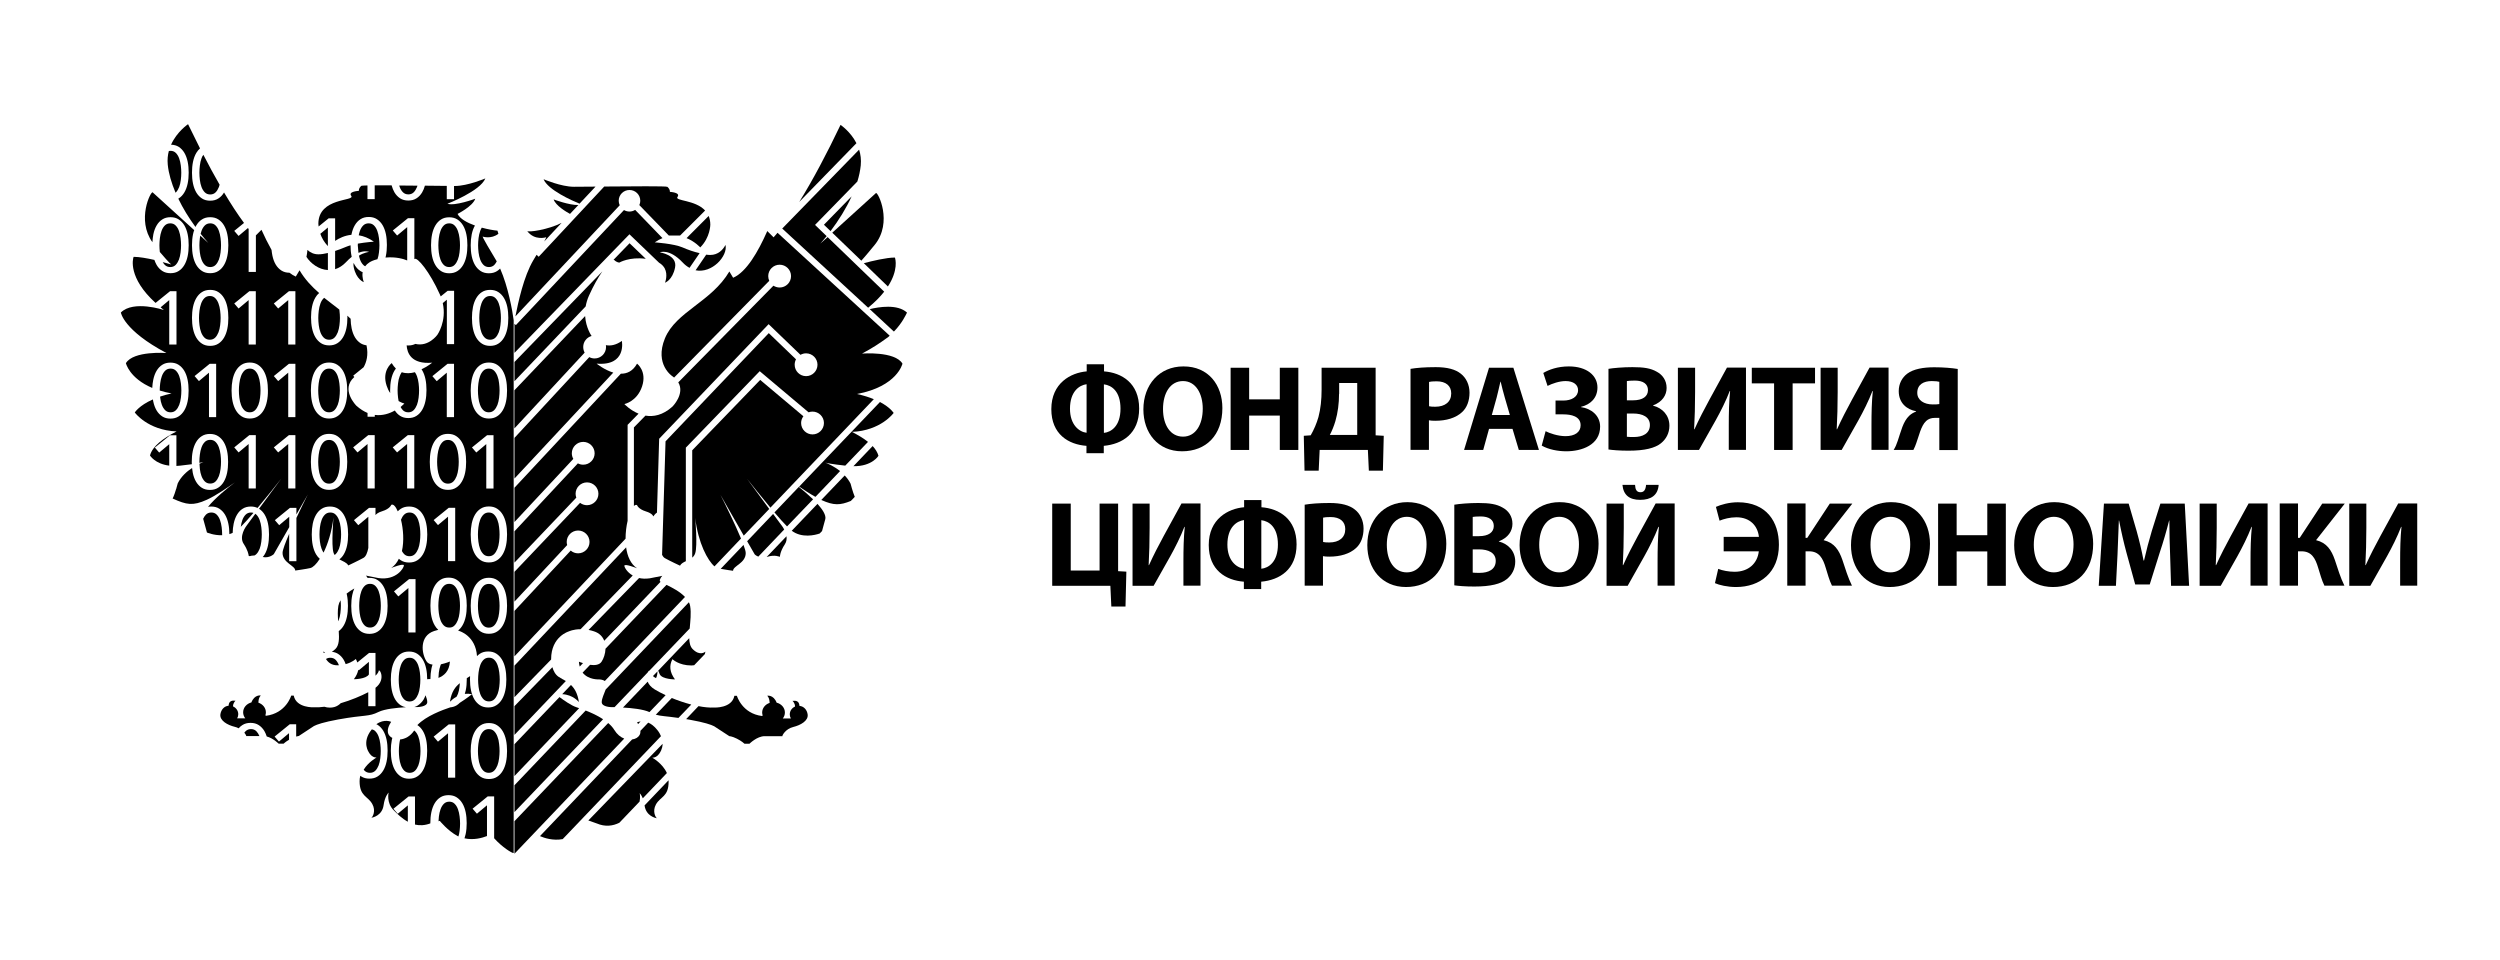 <?xml version="1.0" encoding="UTF-8"?> <svg xmlns="http://www.w3.org/2000/svg" width="302" height="116" viewBox="0 0 302 116" fill="none"> <path d="M133.366 44V44.863C135.503 45.024 137.61 46.267 137.61 49.353C137.61 52.41 135.546 53.653 133.337 53.858V54.75H131.244V53.858C129.078 53.697 127 52.468 127 49.426C127 46.282 129.341 45.024 131.273 44.863V44H133.366ZM131.259 46.413C130.381 46.53 129.254 47.276 129.254 49.382C129.254 51.328 130.366 52.176 131.259 52.278V46.413ZM133.351 52.293C134.229 52.205 135.356 51.474 135.356 49.368C135.356 47.276 134.303 46.545 133.351 46.428V52.293Z" fill="black"></path> <path d="M147.663 49.295C147.663 52.571 145.702 54.516 142.789 54.516C139.863 54.516 138.121 52.293 138.121 49.456C138.121 46.486 140.038 44.263 142.95 44.263C145.994 44.249 147.663 46.53 147.663 49.295ZM140.492 49.412C140.492 51.371 141.399 52.746 142.907 52.746C144.429 52.746 145.292 51.298 145.292 49.368C145.292 47.569 144.458 46.033 142.907 46.033C141.37 46.033 140.492 47.481 140.492 49.412Z" fill="black"></path> <path d="M150.897 44.424V48.242H154.6V44.424H156.839V54.355H154.6V50.202H150.897V54.355H148.658V44.424H150.897Z" fill="black"></path> <path d="M166.176 44.424V52.586L167.157 52.644L167.054 56.856H165.357L165.24 54.355H159.415L159.298 56.856H157.586L157.498 52.644L158.332 52.586C158.727 51.898 159.049 51.152 159.269 50.377C159.532 49.383 159.649 48.286 159.649 47.072V44.424H166.176ZM161.757 47.584C161.757 48.739 161.61 49.851 161.318 50.86C161.142 51.459 160.893 52.074 160.644 52.542H163.952V46.267H161.771V47.584H161.757Z" fill="black"></path> <path d="M170.405 44.556C171.093 44.439 172.074 44.351 173.435 44.351C174.825 44.351 175.805 44.614 176.464 45.141C177.108 45.638 177.518 46.472 177.518 47.437C177.518 48.403 177.21 49.251 176.61 49.792C175.849 50.494 174.708 50.83 173.376 50.83C173.083 50.83 172.82 50.816 172.615 50.772V54.341H170.391V44.556H170.405ZM172.63 49.075C172.82 49.119 173.039 49.134 173.376 49.134C174.576 49.134 175.308 48.534 175.308 47.525C175.308 46.618 174.678 46.062 173.537 46.062C173.098 46.062 172.791 46.092 172.63 46.136V49.075Z" fill="black"></path> <path d="M179.874 51.81L179.172 54.355H176.859L179.874 44.424H182.816L185.903 54.355H183.474L182.713 51.81H179.874ZM182.391 50.129L181.777 48.022C181.601 47.437 181.425 46.691 181.279 46.106H181.25C181.103 46.691 180.957 47.452 180.796 48.022L180.211 50.129H182.391Z" fill="black"></path> <path d="M186.43 45.053C187.104 44.658 188.143 44.263 189.518 44.263C191.684 44.263 192.972 45.36 192.972 46.808C192.972 48.066 192.138 48.87 190.982 49.148V49.178C192.226 49.353 193.294 50.201 193.294 51.532C193.294 53.755 191.07 54.516 189.211 54.516C188.187 54.516 187.06 54.297 186.24 53.829L186.709 52.088C187.148 52.322 188.187 52.688 189.109 52.688C190.25 52.688 190.938 52.205 190.938 51.371C190.938 50.275 189.782 50.055 188.845 50.055H187.909V48.388H188.845C189.855 48.388 190.631 47.934 190.631 47.13C190.631 46.486 190.089 46.033 189.123 46.033C188.362 46.033 187.499 46.34 186.943 46.618L186.43 45.053Z" fill="black"></path> <path d="M194.303 44.556C194.888 44.453 196.074 44.351 197.2 44.351C198.576 44.351 199.41 44.483 200.142 44.907C200.83 45.273 201.327 45.945 201.327 46.867C201.327 47.73 200.815 48.549 199.688 48.973V49.002C200.83 49.295 201.664 50.172 201.664 51.43C201.664 52.337 201.254 53.054 200.639 53.551C199.922 54.121 198.708 54.443 196.732 54.443C195.62 54.443 194.8 54.37 194.303 54.297V44.556ZM196.527 48.359H197.259C198.459 48.359 199.074 47.876 199.074 47.13C199.074 46.384 198.503 45.975 197.478 45.975C196.981 45.975 196.703 46.004 196.527 46.033V48.359ZM196.527 52.761C196.747 52.79 197.01 52.79 197.391 52.79C198.4 52.79 199.308 52.395 199.308 51.342C199.308 50.362 198.415 49.953 197.288 49.953H196.527V52.761Z" fill="black"></path> <path d="M204.768 44.424V47.364C204.768 48.958 204.724 50.523 204.65 51.854H204.694C205.221 50.684 205.894 49.383 206.48 48.315L208.616 44.41H210.914V54.341H208.836V51.416C208.836 49.88 208.865 48.534 208.997 47.233H208.953C208.499 48.417 207.841 49.719 207.255 50.772L205.236 54.355H202.689V44.424H204.768Z" fill="black"></path> <path d="M214.295 46.311H211.617V44.424H219.256V46.311H216.549V54.355H214.31V46.311H214.295Z" fill="black"></path> <path d="M221.991 44.424V47.364C221.991 48.958 221.947 50.523 221.874 51.854H221.918C222.445 50.684 223.118 49.383 223.703 48.315L225.84 44.41H228.138V54.341H226.074V51.416C226.074 49.88 226.103 48.534 226.235 47.233H226.191C225.738 48.417 225.079 49.719 224.494 50.772L222.474 54.355H219.928V44.424H221.991Z" fill="black"></path> <path d="M228.752 54.355C228.957 54.033 229.118 53.653 229.25 53.244C229.645 52.103 229.879 50.933 230.64 50.216C230.859 50.011 231.137 49.836 231.459 49.719V49.675C230.347 49.47 229.367 48.695 229.367 47.247C229.367 46.34 229.776 45.609 230.391 45.141C231.152 44.571 232.352 44.366 233.654 44.366C234.752 44.366 235.776 44.453 236.494 44.571V54.37H234.269V50.479H233.728C233.289 50.479 232.937 50.611 232.674 50.86C232.045 51.445 231.796 52.717 231.489 53.522C231.386 53.814 231.298 54.048 231.137 54.355H228.752ZM234.269 46.121C234.108 46.077 233.815 46.033 233.362 46.033C232.396 46.033 231.606 46.428 231.606 47.452C231.606 48.359 232.44 48.856 233.479 48.856C233.757 48.856 234.064 48.856 234.269 48.812V46.121Z" fill="black"></path> <path d="M129.346 60.835V68.924H132.829V60.835H135.068V68.997L136.064 69.055L135.961 73.268H134.249L134.132 70.767H127.107V60.835H129.346Z" fill="black"></path> <path d="M138.874 60.835V63.775C138.874 65.37 138.83 66.934 138.757 68.265H138.801C139.328 67.095 140.001 65.794 140.586 64.726L142.723 60.821H145.02V70.752H142.957V67.827C142.957 66.291 142.986 64.945 143.118 63.644H143.074C142.62 64.828 141.962 66.13 141.376 67.183L139.357 70.766H136.811V60.835H138.874Z" fill="black"></path> <path d="M152.382 60.411V61.274C154.518 61.435 156.626 62.678 156.626 65.764C156.626 68.821 154.562 70.064 152.352 70.269V71.161H150.26V70.269C148.094 70.108 146.016 68.879 146.016 65.837C146.016 62.693 148.357 61.435 150.289 61.274V60.411H152.382ZM150.274 62.824C149.396 62.941 148.269 63.687 148.269 65.793C148.269 67.739 149.382 68.587 150.274 68.689V62.824ZM152.367 68.704C153.245 68.616 154.372 67.885 154.372 65.779C154.372 63.687 153.318 62.956 152.367 62.839V68.704Z" fill="black"></path> <path d="M157.605 60.967C158.293 60.85 159.274 60.762 160.635 60.762C162.025 60.762 163.006 61.026 163.664 61.552C164.308 62.049 164.718 62.883 164.718 63.848C164.718 64.814 164.41 65.662 163.81 66.203C163.049 66.905 161.908 67.242 160.576 67.242C160.284 67.242 160.02 67.227 159.815 67.183V70.752H157.605V60.967ZM159.83 65.472C160.02 65.516 160.24 65.53 160.576 65.53C161.776 65.53 162.508 64.931 162.508 63.921C162.508 63.015 161.879 62.459 160.737 62.459C160.298 62.459 159.991 62.488 159.83 62.532V65.472Z" fill="black"></path> <path d="M174.713 65.691C174.713 68.967 172.752 70.912 169.84 70.912C166.913 70.912 165.172 68.689 165.172 65.852C165.172 62.883 167.089 60.66 170.001 60.66C173.045 60.66 174.713 62.941 174.713 65.691ZM167.528 65.808C167.528 67.768 168.435 69.143 169.943 69.143C171.465 69.143 172.328 67.695 172.328 65.764C172.328 63.965 171.494 62.429 169.943 62.429C168.421 62.444 167.528 63.892 167.528 65.808Z" fill="black"></path> <path d="M175.68 60.967C176.265 60.865 177.45 60.762 178.577 60.762C179.953 60.762 180.787 60.894 181.519 61.318C182.207 61.684 182.704 62.356 182.704 63.278C182.704 64.141 182.192 64.96 181.065 65.384V65.413C182.207 65.706 183.041 66.583 183.041 67.841C183.041 68.748 182.631 69.465 182.016 69.962C181.299 70.532 180.085 70.854 178.109 70.854C176.997 70.854 176.177 70.781 175.68 70.708V60.967ZM177.904 64.77H178.636C179.836 64.77 180.45 64.287 180.45 63.541C180.45 62.795 179.88 62.386 178.855 62.386C178.358 62.386 178.08 62.415 177.904 62.444V64.77ZM177.904 69.172C178.124 69.201 178.387 69.201 178.768 69.201C179.777 69.201 180.685 68.806 180.685 67.754C180.685 66.773 179.792 66.364 178.665 66.364H177.904V69.172Z" fill="black"></path> <path d="M193.108 65.691C193.108 68.967 191.147 70.912 188.235 70.912C185.308 70.912 183.566 68.689 183.566 65.852C183.566 62.883 185.484 60.66 188.396 60.66C191.44 60.66 193.108 62.941 193.108 65.691ZM185.937 65.808C185.937 67.768 186.844 69.143 188.352 69.143C189.874 69.143 190.737 67.695 190.737 65.764C190.737 63.965 189.903 62.429 188.352 62.429C186.815 62.444 185.937 63.892 185.937 65.808Z" fill="black"></path> <path d="M196.152 60.836V63.775C196.152 65.37 196.108 66.934 196.035 68.266H196.079C196.606 67.095 197.279 65.794 197.864 64.726L200.001 60.821H202.299V70.752H200.235V67.827C200.235 66.291 200.265 64.945 200.396 63.644H200.338C199.884 64.828 199.225 66.13 198.64 67.183L196.621 70.767H194.074V60.836H196.152ZM197.513 58.568C197.543 59.139 197.704 59.461 198.172 59.461C198.611 59.461 198.801 59.139 198.845 58.568H200.367C200.279 59.826 199.445 60.382 198.128 60.382C196.84 60.382 196.108 59.812 195.991 58.568H197.513Z" fill="black"></path> <path d="M208.22 64.857H212.478C212.332 63.526 211.41 62.488 209.756 62.488C208.966 62.488 208.22 62.693 207.722 62.898L207.283 61.23C207.883 60.967 208.864 60.674 209.932 60.674C213.415 60.674 214.893 63.058 214.893 65.808C214.893 69.157 212.625 70.913 209.712 70.913C208.688 70.913 207.678 70.678 207.166 70.445L207.561 68.719C208.059 68.923 208.834 69.07 209.537 69.07C211.234 69.07 212.303 68.046 212.464 66.598H208.22V64.857Z" fill="black"></path> <path d="M218.112 60.835V64.975H218.317L221.039 60.835H223.761L220.293 65.252C221.58 65.56 222.151 66.452 222.561 67.636C222.912 68.69 223.234 69.772 223.717 70.752H221.302C220.966 70.079 220.776 69.304 220.541 68.573C220.205 67.446 219.751 66.598 218.537 66.598H218.112V70.752H215.902V60.821H218.112V60.835Z" fill="black"></path> <path d="M233.141 65.691C233.141 68.967 231.18 70.913 228.268 70.913C225.341 70.913 223.6 68.689 223.6 65.852C223.6 62.883 225.517 60.66 228.429 60.66C231.473 60.66 233.141 62.941 233.141 65.691ZM225.956 65.808C225.956 67.768 226.863 69.143 228.37 69.143C229.892 69.143 230.756 67.695 230.756 65.764C230.756 63.965 229.922 62.429 228.37 62.429C226.848 62.444 225.956 63.877 225.956 65.808Z" fill="black"></path> <path d="M236.362 60.835V64.652H240.065V60.835H242.304V70.766H240.065V66.612H236.362V70.766H234.123V60.835H236.362Z" fill="black"></path> <path d="M252.854 65.691C252.854 68.967 250.893 70.913 247.981 70.913C245.054 70.913 243.312 68.689 243.312 65.852C243.312 62.883 245.23 60.66 248.142 60.66C251.186 60.66 252.854 62.941 252.854 65.691ZM245.683 65.808C245.683 67.768 246.591 69.143 248.098 69.143C249.62 69.143 250.483 67.695 250.483 65.764C250.483 63.965 249.649 62.429 248.098 62.429C246.561 62.444 245.683 63.877 245.683 65.808Z" fill="black"></path> <path d="M262.147 66.963C262.103 65.764 262.059 64.331 262.059 62.883H262.03C261.708 64.155 261.298 65.559 260.903 66.729L259.688 70.605H257.932L256.879 66.773C256.557 65.588 256.235 64.184 255.986 62.883H255.957C255.913 64.228 255.854 65.749 255.796 66.993L255.605 70.766H253.527L254.157 60.835H257.142L258.108 64.155C258.43 65.311 258.723 66.539 258.942 67.709H259.001C259.264 66.554 259.601 65.252 259.937 64.141L260.976 60.835H263.918L264.445 70.766H262.264L262.147 66.963Z" fill="black"></path> <path d="M267.78 60.835V63.775C267.78 65.37 267.736 66.934 267.663 68.265H267.707C268.234 67.095 268.907 65.794 269.492 64.726L271.629 60.821H273.927V70.752H271.863V67.827C271.863 66.291 271.893 64.945 272.024 63.644H271.98C271.527 64.828 270.868 66.13 270.283 67.183L268.263 70.766H265.717V60.835H267.78Z" fill="black"></path> <path d="M277.6 60.835V64.975H277.805L280.527 60.835H283.249L279.781 65.252C281.069 65.56 281.639 66.452 282.049 67.636C282.4 68.69 282.722 69.772 283.205 70.752H280.791C280.454 70.079 280.264 69.304 280.03 68.573C279.693 67.446 279.239 66.598 278.025 66.598H277.6V70.752H275.391V60.821H277.6V60.835Z" fill="black"></path> <path d="M285.854 60.835V63.775C285.854 65.37 285.811 66.934 285.737 68.265H285.781C286.308 67.095 286.981 65.794 287.567 64.726L289.703 60.821H292.001V70.752H289.937V67.827C289.937 66.291 289.967 64.945 290.098 63.644H290.054C289.601 64.828 288.942 66.13 288.357 67.183L286.337 70.766H283.791V60.835H285.854Z" fill="black"></path> <path d="M80.512 70.651L73.145 78.365C73.126 78.963 72.926 79.552 72.67 79.932C72.404 80.341 71.833 80.388 71.282 80.312L70.379 81.253C71.092 82.155 72.356 82.07 72.356 82.07C72.356 82.07 72.793 82.07 73.059 82.269L82.745 72.114C82.147 71.468 81.196 70.983 80.512 70.651Z" fill="black"></path> <path d="M69.931 84.816C69.779 83.771 69.408 83.163 68.971 82.745L67.916 83.856C69.256 83.923 69.931 84.816 69.931 84.816Z" fill="black"></path> <path d="M81.841 23.787C82.25 23.246 80.928 23.179 80.928 23.179C80.928 22.875 80.776 22.723 80.624 22.571C80.52 22.467 76.29 22.505 72.991 22.533L65.073 31.017L64.817 30.779C64.703 30.979 64.579 31.188 64.436 31.416C63.267 33.373 62.593 36.546 62.26 38.218L74.864 24.794C74.788 24.633 74.74 24.443 74.74 24.253C74.74 23.531 75.32 22.951 76.043 22.951C76.765 22.951 77.345 23.531 77.345 24.253C77.345 24.443 77.307 24.614 77.231 24.775L80.795 28.452H82.155L85.177 25.431C83.97 24.12 81.461 24.291 81.841 23.787Z" fill="black"></path> <path d="M99.093 29.431C99.35 29.136 99.606 28.832 99.863 28.528L98.456 27.17L103.57 21.926C103.779 21.261 103.912 20.605 103.979 19.978C104.045 19.275 103.96 18.639 103.779 18.078L94.492 27.607L104.872 37.173C105.709 36.489 106.336 35.834 106.811 35.235L99.977 28.642L99.093 29.431Z" fill="black"></path> <path d="M79.246 81.918C79.369 81.69 79.417 81.415 79.426 81.101L78.875 81.671C78.98 81.766 79.094 81.842 79.246 81.918Z" fill="black"></path> <path d="M84.59 29.887C85.806 28.671 85.806 27.141 85.806 27.141C85.806 26.733 85.73 26.381 85.607 26.086L82.936 28.765C83.962 29.183 84.59 29.887 84.59 29.887Z" fill="black"></path> <path d="M92.678 67.269C93.59 66.965 94.208 67.269 94.208 67.269C94.208 67.269 94.208 66.661 94.817 65.739C95.016 65.435 95.054 65.093 95.007 64.78L92.611 67.288C92.64 67.278 92.659 67.278 92.678 67.269Z" fill="black"></path> <path d="M78.438 81.025L83.315 75.924C83.391 75.031 83.514 74.061 83.372 73.216C83.343 73.055 83.296 72.893 83.219 72.751L73.163 83.296C72.982 83.808 72.688 84.388 72.688 84.816C72.688 85.424 73.904 85.424 73.904 85.424C73.904 85.424 74.028 85.424 74.237 85.424L78.239 81.234C78.305 81.091 78.391 81.006 78.438 81.025Z" fill="black"></path> <path d="M83.675 78.412C83.371 78.108 83.276 77.643 83.257 77.092L79.512 81.015C79.559 81.139 79.616 81.291 79.702 81.462C80.006 82.07 81.536 82.07 81.536 82.07C80.9 81.215 80.814 80.398 81.232 79.628C81.232 79.628 81.993 80.388 83.523 80.388C83.647 80.388 83.751 80.379 83.856 80.36L85.148 79.011C85.196 78.84 85.206 78.716 85.206 78.716C85.206 78.716 84.588 79.324 83.675 78.412Z" fill="black"></path> <path d="M78.239 82.346L75.254 85.471C76.319 85.528 77.735 85.68 78.457 86.022L80.406 83.98C79.902 83.742 79.455 83.505 79.094 83.286C78.628 83.001 78.362 82.669 78.239 82.346Z" fill="black"></path> <path d="M108.104 31.112C107.078 31.112 105.367 31.52 104.35 31.796L107.258 34.608C108.542 32.632 108.171 31.283 108.104 31.112Z" fill="black"></path> <path d="M98.22 60.315C97.669 59.783 97.051 59.261 96.499 58.814L93.553 61.901C94.123 62.576 94.665 63.175 95.074 63.593L98.22 60.315Z" fill="black"></path> <path d="M82.45 29.887C81.385 29.43 79.095 29.279 79.095 29.279C79.408 29.06 79.722 28.889 80.026 28.765L76.728 25.355C76.528 25.479 76.29 25.555 76.043 25.555C75.796 25.555 75.568 25.488 75.378 25.374L62.318 39.273L62.147 39.111V42.626L76.034 28.3L79.617 31.739C79.912 31.91 80.112 32.119 80.245 32.337L80.292 32.385L80.283 32.395C80.73 33.212 80.33 34.152 80.33 34.152C80.33 34.152 81.243 33.848 81.547 32.319C81.851 30.789 79.713 30.485 79.713 30.485C79.713 30.485 80.825 29.972 82.46 31.701C82.726 31.986 83.011 32.205 83.296 32.356L84.513 30.58C83.819 30.428 83.077 30.162 82.45 29.887Z" fill="black"></path> <path d="M90.083 66.813C90.083 66.623 89.988 66.281 89.817 65.825L87.061 68.713C87.65 68.827 88.553 68.95 88.553 68.95C88.562 68.342 90.083 68.038 90.083 66.813Z" fill="black"></path> <path d="M91.604 67.24L94.731 63.963C94.617 63.745 94.512 63.602 94.512 63.602L93.391 62.082L90.254 65.379L91.166 66.965C91.157 66.965 91.319 67.126 91.604 67.24Z" fill="black"></path> <path d="M70.454 41.914C70.454 41.277 70.882 40.745 71.471 40.584C71.462 40.574 71.452 40.565 71.452 40.565C71.452 40.565 70.777 39.615 70.682 38.18L62.137 47.148V51.756L70.625 42.598C70.52 42.398 70.454 42.17 70.454 41.914Z" fill="black"></path> <path d="M71.158 35.691C71.68 34.523 72.251 33.525 72.764 32.784L62.166 43.709L62.147 43.7V46.046L70.749 37.012C70.825 36.594 70.948 36.147 71.158 35.691Z" fill="black"></path> <path d="M109.568 37.762C108.408 36.698 106.156 37.078 105.062 37.344L107.971 40.042L107.981 40.052L108.076 39.957C108.988 38.988 109.387 38.114 109.568 37.762Z" fill="black"></path> <path d="M98.751 60.866L95.643 64.115C96.869 65.036 98.447 64.647 99.017 64.447L99.302 64.153L99.701 62.69C99.796 62.224 99.378 61.559 98.751 60.866Z" fill="black"></path> <path d="M101.537 15.085C99.921 18.477 98.191 21.754 96.547 24.395L103.457 17.299C102.735 15.883 101.537 15.085 101.537 15.085Z" fill="black"></path> <path d="M105.662 29.582C107.887 26.837 106.043 23.151 105.815 23.322L100.539 28.11L104.047 31.492C104.36 31.15 104.864 30.561 105.662 29.582Z" fill="black"></path> <path d="M72.07 43.928C75.73 44.232 75.121 41.182 75.121 41.182C74.389 41.705 73.734 41.8 73.192 41.695C73.201 41.771 73.211 41.847 73.211 41.923C73.211 42.683 72.593 43.301 71.832 43.301C71.595 43.301 71.376 43.244 71.186 43.139L62.147 52.896V57.807L74.085 45.011C72.992 44.678 72.07 43.928 72.07 43.928Z" fill="black"></path> <path d="M66.576 79.629C66.576 76.883 68.715 76.275 68.715 76.275C68.715 76.275 69.247 76.009 70.131 76.009L76.433 69.521C75.739 69.122 75.425 68.523 75.425 68.343C75.425 68.039 76.956 68.647 76.956 68.647C76.177 68.134 75.777 67.184 75.635 66.12L62.147 80.408V84.217L66.576 79.667C66.576 79.638 66.576 79.629 66.576 79.629Z" fill="black"></path> <path d="M75.815 62.918V51.319L77.136 49.97C76.1 49.542 75.425 48.811 75.425 48.811C75.425 48.811 76.956 48.507 77.564 46.673C78.173 44.84 76.956 43.928 76.956 43.928C76.443 44.849 75.73 45.153 74.998 45.144L62.147 58.919V63.061L69.257 55.432C69.142 55.233 69.076 55.005 69.076 54.758C69.076 53.998 69.694 53.38 70.454 53.38C71.215 53.38 71.832 53.998 71.832 54.758C71.832 55.518 71.215 56.135 70.454 56.135C70.217 56.135 69.998 56.078 69.808 55.974L62.147 64.182V67.963L69.618 60.116C69.57 59.973 69.532 59.812 69.532 59.65C69.532 58.89 70.15 58.273 70.91 58.273C71.671 58.273 72.289 58.89 72.289 59.65C72.289 60.41 71.671 61.028 70.91 61.028C70.597 61.028 70.302 60.923 70.074 60.743L62.147 69.074V72.675L68.515 65.844C68.477 65.721 68.458 65.597 68.458 65.464C68.458 64.704 69.076 64.087 69.836 64.087C70.597 64.087 71.215 64.704 71.215 65.464C71.215 66.224 70.597 66.842 69.836 66.842C69.494 66.842 69.18 66.718 68.943 66.509L62.147 73.796V79.287L75.568 65.075C75.568 64.324 75.663 63.574 75.815 62.918Z" fill="black"></path> <path d="M69.627 85.433C69 85.224 68.097 84.588 67.584 84.207L62.147 89.898V93.746L69.96 85.547C69.836 85.499 69.722 85.462 69.627 85.433Z" fill="black"></path> <path d="M67.489 81.766C67.07 81.49 66.852 81.025 66.728 80.597L62.147 85.3V88.777L68.353 82.269C68.059 82.098 67.764 81.946 67.489 81.766Z" fill="black"></path> <path d="M69.932 79.933C69.951 80.151 69.979 80.351 70.027 80.522L70.426 80.104C70.131 80.018 69.932 79.933 69.932 79.933Z" fill="black"></path> <path d="M77.08 87.466L77.384 87.152C77.118 87.181 76.956 87.266 76.956 87.266C76.947 87.257 77.004 87.333 77.08 87.466Z" fill="black"></path> <path d="M79.702 70.167C79.702 69.863 80.006 69.559 80.006 69.559L78.476 69.863C77.991 69.929 77.563 69.91 77.202 69.825L71.1 76.095C71.309 76.133 71.527 76.19 71.755 76.266C72.421 76.484 72.801 76.912 72.991 77.406L79.797 70.281C79.74 70.243 79.702 70.205 79.702 70.167Z" fill="black"></path> <path d="M106.118 55.061C106.004 54.643 105.757 54.254 105.415 53.883L103.096 56.315C105.348 56.353 106.118 55.061 106.118 55.061Z" fill="black"></path> <path d="M77.869 97.327C78.049 98.571 79.171 98.818 79.361 98.847C79.209 98.771 78.772 98.02 79.238 97.175C79.77 96.215 80.768 96.263 80.768 94.429C80.768 94.372 80.768 94.315 80.758 94.258L77.859 97.298C77.869 97.308 77.869 97.317 77.869 97.327Z" fill="black"></path> <path d="M83.371 86.953C85.111 87.266 85.909 87.542 86.271 87.732L88.105 88.929C88.105 88.929 88.409 88.929 89.018 89.233C89.626 89.537 89.93 89.841 89.93 89.841H90.539C90.539 89.841 91.451 88.929 92.373 88.929C93.286 88.929 94.512 88.929 94.512 88.929C94.474 88.872 94.864 88.055 95.833 87.817C96.689 87.608 97.677 87.076 97.563 86.297C97.487 85.765 97.126 85.319 96.575 85.271C96.508 84.407 95.757 84.73 95.728 84.654C96.033 84.958 96.033 85.262 96.033 85.262V85.357C95.662 85.518 95.405 85.879 95.405 86.297C95.405 86.478 95.453 86.639 95.538 86.791H94.559C94.721 86.592 94.816 86.345 94.816 86.069C94.816 85.499 94.388 85.024 93.818 84.882C93.428 83.884 92.677 84.046 92.677 84.046C92.677 84.046 92.953 84.245 92.972 84.91C92.449 85.081 92.069 85.537 92.069 86.079C92.069 86.193 92.097 86.307 92.126 86.421L92.069 86.497C89.626 86.193 89.018 84.055 89.018 84.055H88.713C88.409 85.585 86.271 85.471 86.271 85.471C85.691 85.499 85.044 85.433 84.379 85.3L82.887 86.867C83.029 86.896 83.2 86.924 83.371 86.953Z" fill="black"></path> <path d="M79.399 88.178C79.019 87.703 78.648 87.437 78.306 87.295L77.365 88.283C77.374 88.454 77.355 88.625 77.26 88.786C77.108 89.071 76.776 89.271 76.357 89.328L65.227 101.003C65.749 101.231 66.814 101.583 67.974 101.364L79.846 88.929C79.751 88.691 79.608 88.435 79.399 88.178Z" fill="black"></path> <path d="M70.749 85.832L62.147 94.857V98.097L72.85 86.886C72.175 86.43 71.405 86.088 70.749 85.832Z" fill="black"></path> <path d="M71.072 99.113L72.07 99.465C73.135 99.921 74.047 99.769 74.817 99.389L77.26 96.833C77.384 96.263 77.27 95.807 77.27 95.807C77.298 95.836 77.479 96.026 77.65 96.434L80.559 93.385C80.036 92.207 78.8 91.532 78.8 91.532C79.409 91.532 79.713 90.924 79.713 90.924C79.713 90.924 80.026 90.506 80.045 89.851L71.072 99.113Z" fill="black"></path> <path d="M74.209 88.178C74.028 87.874 73.772 87.599 73.467 87.342L62.147 99.198V103.122H62.156L75.406 89.223C74.969 89.052 74.541 88.72 74.209 88.178Z" fill="black"></path> <path d="M99.245 60.41C100.718 61.075 101.479 61.047 102.781 60.514L103.256 60.02C102.99 59.374 102.753 58.434 102.753 58.434C102.562 58.054 102.315 57.721 102.04 57.437L99.207 60.401C99.216 60.391 99.236 60.401 99.245 60.41Z" fill="black"></path> <path d="M98.505 60.02L101.48 56.904C100.738 56.316 99.969 55.983 99.674 55.879C99.892 55.945 100.491 56.069 102.107 56.249L104.854 53.38C104.322 52.953 103.657 52.553 102.915 52.173C106.423 52.022 107.953 49.884 107.953 49.884C107.953 49.884 107.563 49.228 106.299 48.563L96.537 58.785C97.145 59.203 97.849 59.66 98.505 60.02Z" fill="black"></path> <path d="M87.639 29.582C87.335 30.191 86.727 30.799 85.805 30.799C85.653 30.799 85.482 30.789 85.311 30.761L84.027 32.651C86.023 33.059 87.944 30.913 87.639 29.582Z" fill="black"></path> <path d="M66.881 24.091C67.128 24.842 68.402 25.592 68.858 25.839L69.866 24.766C68.782 24.804 66.881 24.091 66.881 24.091Z" fill="black"></path> <path d="M81.956 86.725L83.506 85.11C82.698 84.901 81.88 84.616 81.148 84.321L79.219 86.335C79.837 86.516 80.445 86.506 81.956 86.725Z" fill="black"></path> <path d="M109.018 43.928C108.106 42.398 104.132 42.712 104.132 42.712C105.378 42.056 106.328 41.419 107.079 40.869C107.212 40.774 107.412 40.641 107.469 40.546L93.924 28.12C93.762 28.31 93.6 28.5 93.448 28.671L92.688 27.911C91.557 30.466 90.159 32.86 88.562 33.554L88.106 32.794C85.948 36.47 81.643 37.648 80.321 40.878C79.029 44.041 81.234 45.457 81.234 45.457C81.31 45.505 81.367 45.562 81.433 45.609L92.925 33.924C92.849 33.753 92.802 33.554 92.802 33.354C92.802 32.594 93.42 31.977 94.18 31.977C94.941 31.977 95.558 32.594 95.558 33.354C95.558 34.114 94.941 34.732 94.18 34.732C93.904 34.732 93.648 34.646 93.429 34.513L81.937 46.188C82.764 47.585 81.234 49.114 81.234 49.114C80.055 50.178 78.924 50.368 77.974 50.207L76.576 51.632V61.123C76.709 60.999 76.833 60.952 76.956 61.018C76.956 61.018 77.099 61.493 78.021 61.778C78.838 62.025 78.905 62.367 78.933 62.386C78.933 62.386 79.076 62.101 79.361 61.92L79.627 53L92.849 39.159L96.699 42.864C96.899 42.749 97.127 42.683 97.374 42.683C98.134 42.683 98.752 43.3 98.752 44.06C98.752 44.821 98.134 45.438 97.374 45.438C96.614 45.438 95.996 44.821 95.996 44.06C95.996 43.823 96.053 43.605 96.157 43.405L92.868 40.242L80.397 53.313L79.979 67.031C80.074 67.212 80.179 67.345 80.312 67.421C80.873 67.744 82.146 68.333 82.146 68.333C82.27 68.086 82.546 67.934 82.85 67.791V54.074L91.775 44.84L97.678 49.808C97.83 49.751 97.982 49.722 98.153 49.722C98.914 49.722 99.532 50.34 99.532 51.1C99.532 51.86 98.914 52.477 98.153 52.477C97.393 52.477 96.775 51.86 96.775 51.1C96.775 50.796 96.88 50.511 97.051 50.283L91.832 45.894L83.62 54.397V67.364C83.781 67.231 83.905 67.06 83.981 66.832C84.285 65.92 83.981 62.557 83.981 62.557C84.342 65.626 85.492 67.716 86.31 68.418L89.513 65.055C88.81 63.355 87.641 60.971 87.032 59.783L89.846 64.704L92.925 61.483L90.245 57.836C90.863 58.624 91.984 60.03 93.068 61.322L95.901 58.349C95.882 58.339 95.872 58.33 95.853 58.31C95.872 58.32 95.882 58.33 95.901 58.349L105.558 48.221C105.007 47.993 104.332 47.775 103.524 47.595C108.41 46.673 109.018 43.928 109.018 43.928Z" fill="black"></path> <path d="M107.43 40.565C107.316 40.669 107.202 40.764 107.078 40.859L107.43 40.565Z" fill="black"></path> <path d="M74.113 31.387C74.151 31.387 74.189 31.397 74.208 31.416C74.513 31.72 74.817 31.72 74.817 31.72C74.817 31.72 76.024 30.998 78.01 31.264L76.052 29.383L74.113 31.387Z" fill="black"></path> <path d="M100.33 27.92C101.328 26.599 102.221 25.165 102.877 23.721L99.531 27.15L100.33 27.92Z" fill="black"></path> <path d="M69.324 22.562C67.793 22.562 65.664 21.65 65.664 21.65C66.187 22.951 69.153 24.253 70.008 24.604L71.938 22.543C70.711 22.552 69.732 22.562 69.324 22.562Z" fill="black"></path> <path d="M63.676 27.901C64.588 29.117 65.967 28.661 65.967 28.661C65.967 28.661 66.081 28.547 65.739 29.174L67.839 26.922C66.261 27.739 63.799 28.1 63.676 27.901Z" fill="black"></path> <path d="M20.693 31.948C20.693 31.948 20.265 31.825 19.657 31.663C19.733 31.796 19.819 31.91 19.914 32.005C20.085 32.176 20.303 32.261 20.57 32.261C20.826 32.261 21.045 32.176 21.216 32.005C21.387 31.834 21.511 31.616 21.615 31.359C21.71 31.102 21.777 30.817 21.815 30.504C21.853 30.191 21.872 29.905 21.872 29.63C21.872 29.355 21.853 29.07 21.815 28.756C21.777 28.442 21.71 28.157 21.615 27.892C21.52 27.625 21.387 27.407 21.216 27.236C21.045 27.065 20.836 26.98 20.57 26.98C20.303 26.98 20.085 27.065 19.914 27.236C19.743 27.407 19.61 27.625 19.515 27.892C19.419 28.157 19.353 28.442 19.315 28.756C19.277 29.07 19.258 29.355 19.258 29.63C19.258 29.887 19.277 30.152 19.305 30.438C20.541 31.891 20.693 31.948 20.693 31.948Z" fill="black"></path> <path d="M40.854 75.05C40.873 75.002 40.902 74.955 40.921 74.907C41.016 74.651 41.082 74.366 41.12 74.052C41.158 73.739 41.177 73.454 41.177 73.178C41.177 72.969 41.168 72.751 41.139 72.513C41.006 72.722 40.921 72.941 40.873 73.188C40.778 73.767 40.797 74.413 40.854 75.05Z" fill="black"></path> <path d="M26.396 36.669C26.301 36.403 26.168 36.185 25.997 36.014C25.826 35.843 25.617 35.757 25.351 35.757C25.085 35.757 24.866 35.843 24.695 36.014C24.524 36.185 24.391 36.403 24.296 36.669C24.201 36.935 24.134 37.22 24.096 37.534C24.058 37.847 24.039 38.132 24.039 38.408C24.039 38.683 24.058 38.968 24.096 39.282C24.134 39.595 24.201 39.88 24.296 40.137C24.391 40.393 24.524 40.612 24.695 40.783C24.866 40.954 25.085 41.039 25.351 41.039C25.608 41.039 25.826 40.954 25.997 40.783C26.168 40.612 26.292 40.393 26.396 40.137C26.491 39.88 26.558 39.595 26.596 39.282C26.634 38.968 26.653 38.683 26.653 38.408C26.653 38.132 26.634 37.847 26.596 37.534C26.558 37.211 26.491 36.926 26.396 36.669Z" fill="black"></path> <path d="M42.488 31.026C42.478 30.998 42.478 30.979 42.469 30.95C42.383 30.542 42.346 30.105 42.346 29.63C42.155 29.687 41.975 29.744 41.823 29.81C41.404 29.991 40.948 30.162 40.482 30.314V32.518C40.939 32.375 41.395 32.1 41.823 31.644C42.051 31.397 42.279 31.188 42.488 31.026Z" fill="black"></path> <path d="M50.473 85.224C50.34 85.309 50.197 85.366 50.045 85.414C50.254 85.414 50.387 85.414 50.387 85.414C50.387 85.414 51.613 85.414 51.613 84.806C51.613 84.568 51.518 84.283 51.404 83.989C51.338 84.179 51.252 84.35 51.167 84.511C50.976 84.806 50.748 85.043 50.473 85.224Z" fill="black"></path> <path d="M19.342 47.908C19.342 47.955 19.352 48.003 19.352 48.05C19.39 48.364 19.456 48.649 19.552 48.905C19.647 49.162 19.78 49.38 19.951 49.551C20.122 49.722 20.34 49.808 20.607 49.808C20.863 49.808 21.082 49.722 21.253 49.551C21.424 49.38 21.548 49.162 21.652 48.905C21.747 48.649 21.814 48.364 21.852 48.05C21.89 47.737 21.909 47.452 21.909 47.176C21.909 46.901 21.89 46.616 21.852 46.302C21.814 45.989 21.747 45.704 21.652 45.438C21.557 45.172 21.424 44.953 21.253 44.782C21.082 44.611 20.873 44.526 20.607 44.526C20.34 44.526 20.122 44.611 19.951 44.782C19.78 44.953 19.647 45.172 19.552 45.438C19.456 45.704 19.39 45.989 19.352 46.302C19.314 46.616 19.295 46.901 19.295 47.176C19.723 47.309 20.198 47.433 20.721 47.528C20.207 47.642 19.751 47.765 19.342 47.908Z" fill="black"></path> <path d="M43.335 80.977L43.278 80.911C43.212 81.281 43.041 81.661 42.746 82.051C42.746 82.051 44.21 82.051 44.562 81.471V79.951L43.335 80.977Z" fill="black"></path> <path d="M39.904 79.457C39.704 79.457 39.523 79.505 39.381 79.609C39.618 79.999 40.037 80.369 40.75 80.369C40.816 80.369 40.883 80.369 40.94 80.36C40.845 80.103 40.712 79.885 40.55 79.714C40.379 79.543 40.17 79.457 39.904 79.457Z" fill="black"></path> <path d="M38.706 36.67C38.611 36.936 38.544 37.221 38.506 37.534C38.468 37.848 38.449 38.133 38.449 38.408C38.449 38.684 38.468 38.969 38.506 39.282C38.544 39.596 38.611 39.881 38.706 40.137C38.801 40.394 38.934 40.612 39.105 40.783C39.276 40.954 39.495 41.04 39.761 41.04C40.018 41.04 40.236 40.954 40.407 40.783C40.578 40.612 40.702 40.394 40.807 40.137C40.902 39.881 40.968 39.596 41.006 39.282C41.044 38.969 41.063 38.684 41.063 38.408C41.063 38.133 41.044 37.848 41.006 37.534C40.997 37.487 40.997 37.439 40.987 37.392C40.398 36.926 39.77 36.47 39.162 35.976C39.143 35.995 39.124 36.005 39.115 36.014C38.934 36.185 38.801 36.404 38.706 36.67Z" fill="black"></path> <path d="M29.742 88.92C29.742 88.92 30.55 88.92 31.339 88.92C31.244 88.682 31.12 88.492 30.968 88.331C30.797 88.16 30.588 88.074 30.322 88.074C30.055 88.074 29.837 88.16 29.666 88.331C29.609 88.388 29.561 88.445 29.514 88.511C29.694 88.72 29.761 88.901 29.742 88.92Z" fill="black"></path> <path d="M43.297 30.504C43.297 30.514 43.297 30.523 43.306 30.542C44.095 30.209 44.58 30.428 44.58 30.428C44.58 30.428 43.905 30.523 43.363 30.884C43.401 31.055 43.439 31.216 43.496 31.369C43.591 31.625 43.724 31.843 43.896 32.014C43.962 32.081 44.038 32.129 44.114 32.166C44.361 31.825 44.789 31.52 45.492 31.34C45.531 31.331 45.569 31.321 45.597 31.311C45.683 31.064 45.749 30.789 45.778 30.504C45.816 30.191 45.835 29.905 45.835 29.63C45.835 29.355 45.816 29.07 45.778 28.756C45.74 28.442 45.673 28.157 45.578 27.892C45.483 27.625 45.35 27.407 45.179 27.236C45.008 27.065 44.799 26.98 44.532 26.98C44.266 26.98 44.048 27.065 43.877 27.236C43.706 27.407 43.572 27.625 43.477 27.892C43.42 28.062 43.373 28.233 43.335 28.424C43.905 28.509 44.523 28.747 45.169 29.193C45.169 29.193 44.2 29.259 43.23 29.43C43.23 29.497 43.221 29.564 43.221 29.63C43.24 29.896 43.259 30.191 43.297 30.504Z" fill="black"></path> <path d="M26.834 64.657C26.834 64.628 26.834 64.59 26.834 64.562C26.834 64.286 26.815 64.001 26.777 63.688C26.739 63.374 26.672 63.089 26.577 62.823C26.482 62.557 26.349 62.339 26.178 62.168C26.007 61.997 25.798 61.911 25.532 61.911C25.265 61.911 25.047 61.997 24.876 62.168C24.743 62.31 24.628 62.472 24.543 62.671L24.999 64.324C25.009 64.334 25.836 64.685 26.834 64.657Z" fill="black"></path> <path d="M20.264 19.883C20.369 20.957 20.711 22.106 21.205 23.275C21.215 23.265 21.234 23.256 21.243 23.246C21.414 23.075 21.538 22.857 21.642 22.6C21.738 22.344 21.804 22.059 21.842 21.745C21.88 21.432 21.899 21.147 21.899 20.871C21.899 20.596 21.88 20.311 21.842 19.997C21.804 19.684 21.738 19.399 21.642 19.133C21.547 18.867 21.414 18.648 21.243 18.477C21.072 18.306 20.863 18.221 20.597 18.221C20.521 18.221 20.454 18.23 20.397 18.24C20.264 18.724 20.207 19.275 20.264 19.883Z" fill="black"></path> <path d="M24.343 19.123C24.247 19.389 24.181 19.674 24.143 19.988C24.105 20.301 24.086 20.586 24.086 20.862C24.086 21.137 24.105 21.422 24.143 21.736C24.181 22.049 24.247 22.334 24.343 22.591C24.438 22.847 24.571 23.066 24.742 23.237C24.913 23.408 25.131 23.493 25.398 23.493C25.654 23.493 25.873 23.408 26.044 23.237C26.215 23.066 26.339 22.847 26.443 22.591C26.472 22.505 26.5 22.41 26.529 22.315C25.873 21.175 25.217 19.969 24.571 18.705C24.466 18.819 24.4 18.962 24.343 19.123Z" fill="black"></path> <path d="M42.858 32.024C42.811 31.938 42.763 31.843 42.716 31.758C42.687 31.91 42.687 32.071 42.725 32.252C43.029 33.781 43.951 34.085 43.951 34.085C43.951 34.085 43.704 33.515 43.809 32.879C43.714 32.841 43.628 32.803 43.543 32.746C43.267 32.575 43.039 32.328 42.858 32.024Z" fill="black"></path> <path d="M24.191 28.471C24.172 28.566 24.162 28.661 24.143 28.756C24.105 29.07 24.086 29.355 24.086 29.63C24.086 29.905 24.105 30.191 24.143 30.504C24.181 30.817 24.247 31.102 24.343 31.359C24.438 31.616 24.571 31.834 24.742 32.005C24.913 32.176 25.131 32.261 25.398 32.261C25.654 32.261 25.873 32.176 26.044 32.005C26.215 31.834 26.339 31.616 26.443 31.359C26.538 31.102 26.605 30.817 26.643 30.504C26.681 30.191 26.7 29.905 26.7 29.63C26.7 29.355 26.681 29.07 26.643 28.756C26.605 28.442 26.538 28.157 26.443 27.892C26.348 27.625 26.215 27.407 26.044 27.236C25.873 27.065 25.664 26.98 25.398 26.98C25.131 26.98 24.913 27.065 24.742 27.236C24.571 27.407 24.438 27.625 24.343 27.892C24.305 28.006 24.267 28.119 24.238 28.243C24.542 28.623 24.846 28.994 25.16 29.345L24.191 28.471Z" fill="black"></path> <path d="M37.014 31.026C37.546 31.853 38.535 32.565 39.609 32.622V30.561C39.19 30.665 38.791 30.722 38.459 30.722C37.907 30.722 37.47 30.504 37.137 30.19C37.118 30.456 37.08 30.703 37.033 30.95C37.023 30.979 37.023 30.998 37.014 31.026Z" fill="black"></path> <path d="M24.343 57.512C24.438 57.769 24.571 57.987 24.742 58.158C24.913 58.329 25.131 58.415 25.398 58.415C25.654 58.415 25.873 58.329 26.044 58.158C26.215 57.987 26.339 57.769 26.443 57.512C26.538 57.256 26.605 56.971 26.643 56.657C26.681 56.344 26.7 56.059 26.7 55.783C26.7 55.508 26.681 55.223 26.643 54.909C26.605 54.596 26.538 54.311 26.443 54.045C26.348 53.779 26.215 53.56 26.044 53.389C25.873 53.218 25.664 53.133 25.398 53.133C25.131 53.133 24.913 53.218 24.742 53.389C24.571 53.56 24.438 53.779 24.343 54.045C24.247 54.311 24.181 54.596 24.143 54.909C24.105 55.223 24.086 55.508 24.086 55.783C24.086 55.831 24.086 55.878 24.086 55.916C24.333 55.869 24.476 55.84 24.571 55.812C24.466 55.85 24.295 55.926 24.095 56.021C24.105 56.22 24.114 56.429 24.143 56.648C24.181 56.971 24.247 57.256 24.343 57.512Z" fill="black"></path> <path d="M48.553 66.566C48.63 66.709 48.715 66.832 48.82 66.937C48.991 67.108 49.209 67.193 49.475 67.193C49.732 67.193 49.951 67.108 50.122 66.937C50.293 66.766 50.417 66.547 50.521 66.291C50.616 66.034 50.683 65.749 50.721 65.436C50.759 65.122 50.778 64.837 50.778 64.562C50.778 64.286 50.759 64.001 50.721 63.688C50.683 63.374 50.616 63.089 50.521 62.823C50.426 62.557 50.293 62.339 50.122 62.168C49.951 61.997 49.742 61.911 49.475 61.911C49.209 61.911 48.991 61.997 48.82 62.168C48.658 62.329 48.535 62.538 48.44 62.785C48.715 63.906 48.829 65.35 48.553 66.566Z" fill="black"></path> <path d="M48.086 46.293C48.048 46.606 48.029 46.891 48.029 47.167C48.029 47.442 48.048 47.727 48.086 48.041C48.105 48.183 48.124 48.326 48.153 48.449C48.543 48.677 48.847 48.744 48.847 48.744C48.847 48.744 48.685 48.924 48.391 49.162C48.467 49.304 48.562 49.437 48.666 49.551C48.837 49.722 49.056 49.808 49.322 49.808C49.579 49.808 49.797 49.722 49.968 49.551C50.139 49.38 50.263 49.162 50.368 48.905C50.463 48.649 50.529 48.364 50.567 48.05C50.605 47.737 50.624 47.452 50.624 47.176C50.624 46.901 50.605 46.616 50.567 46.302C50.529 45.989 50.463 45.704 50.368 45.438C50.301 45.257 50.215 45.096 50.12 44.963C49.598 45.105 49.046 45.143 48.533 44.963C48.428 45.105 48.352 45.257 48.286 45.438C48.181 45.704 48.115 45.989 48.086 46.293Z" fill="black"></path> <path d="M43.647 74.907C43.742 75.163 43.875 75.382 44.047 75.553C44.218 75.724 44.436 75.809 44.702 75.809C44.959 75.809 45.178 75.724 45.349 75.553C45.52 75.382 45.643 75.163 45.748 74.907C45.843 74.65 45.91 74.365 45.948 74.052C45.986 73.738 46.005 73.453 46.005 73.178C46.005 72.902 45.986 72.617 45.948 72.304C45.91 71.99 45.843 71.705 45.748 71.439C45.653 71.173 45.52 70.955 45.349 70.784C45.178 70.613 44.968 70.527 44.702 70.527C44.436 70.527 44.218 70.613 44.047 70.784C43.875 70.955 43.742 71.173 43.647 71.439C43.552 71.705 43.486 71.99 43.448 72.304C43.41 72.617 43.391 72.902 43.391 73.178C43.391 73.453 43.41 73.738 43.448 74.052C43.486 74.365 43.552 74.65 43.647 74.907Z" fill="black"></path> <path d="M40.293 66.775C40.331 66.88 40.369 66.965 40.426 67.041C40.474 67.013 40.512 66.975 40.55 66.937C40.721 66.766 40.845 66.547 40.949 66.291C41.044 66.034 41.111 65.749 41.149 65.436C41.187 65.122 41.206 64.837 41.206 64.562C41.206 64.286 41.187 64.001 41.149 63.688C41.111 63.374 41.044 63.089 40.949 62.823C40.854 62.557 40.721 62.339 40.55 62.168C40.379 61.997 40.17 61.911 39.904 61.911C39.637 61.911 39.419 61.997 39.248 62.168C39.077 62.339 38.944 62.557 38.848 62.823C38.753 63.089 38.687 63.374 38.649 63.688C38.611 64.001 38.592 64.286 38.592 64.562C38.592 64.837 38.611 65.122 38.649 65.436C38.687 65.749 38.753 66.034 38.848 66.291C38.915 66.462 38.991 66.614 39.086 66.756C39.599 65.711 40.075 64.267 40.284 62.5C40.293 62.5 39.989 65.854 40.293 66.775Z" fill="black"></path> <path d="M47.251 45.846C47.337 45.438 47.47 45.077 47.65 44.773C47.707 44.678 47.764 44.602 47.821 44.516C47.641 44.345 47.47 44.127 47.318 43.861C47.318 43.861 46.091 44.773 46.709 46.606C46.823 46.948 46.966 47.243 47.137 47.48C47.137 47.376 47.127 47.271 47.127 47.167C47.127 46.701 47.165 46.264 47.251 45.846Z" fill="black"></path> <path d="M38.695 28.243C38.857 28.708 39.142 29.24 39.608 29.734V27.483L38.695 28.243Z" fill="black"></path> <path d="M29.438 65.701C29.922 66.433 30.027 66.965 30.046 67.155C30.084 67.165 30.131 67.174 30.169 67.184C30.284 67.146 30.493 67.098 30.749 67.098C30.825 67.06 30.901 67.003 30.968 66.937C31.139 66.766 31.263 66.547 31.367 66.291C31.462 66.034 31.529 65.749 31.567 65.436C31.605 65.122 31.624 64.837 31.624 64.561C31.624 64.286 31.605 64.001 31.567 63.688C31.529 63.374 31.462 63.089 31.367 62.823C31.272 62.557 31.139 62.339 30.968 62.167C30.93 62.13 30.892 62.092 30.844 62.063L29.742 63.564C29.742 63.564 28.829 64.79 29.438 65.701Z" fill="black"></path> <path d="M30.616 61.959C30.531 61.93 30.436 61.911 30.331 61.911C30.065 61.911 29.846 61.997 29.675 62.168C29.504 62.339 29.371 62.557 29.276 62.823C29.191 63.07 29.124 63.346 29.086 63.64C29.495 63.232 30.037 62.633 30.616 61.959Z" fill="black"></path> <path d="M44.571 90.905C44.571 90.905 44.875 91.513 45.483 91.513C45.483 91.513 44.513 92.035 43.934 92.976C43.972 93.014 44 93.061 44.038 93.1C44.209 93.27 44.428 93.356 44.694 93.356C44.951 93.356 45.169 93.27 45.34 93.1C45.511 92.928 45.635 92.71 45.74 92.454C45.835 92.197 45.901 91.912 45.939 91.599C45.977 91.285 45.996 91 45.996 90.725C45.996 90.449 45.977 90.164 45.939 89.85C45.901 89.537 45.835 89.252 45.74 88.986C45.645 88.72 45.511 88.501 45.34 88.331C45.226 88.207 45.084 88.141 44.922 88.103C44.903 88.121 44.894 88.141 44.875 88.159C43.658 89.689 44.571 90.905 44.571 90.905Z" fill="black"></path> <path d="M55.31 27.892C55.215 27.625 55.082 27.407 54.911 27.236C54.74 27.065 54.531 26.98 54.265 26.98C53.999 26.98 53.78 27.065 53.609 27.236C53.438 27.407 53.305 27.625 53.21 27.892C53.115 28.157 53.048 28.442 53.01 28.756C52.972 29.07 52.953 29.355 52.953 29.63C52.953 29.905 52.972 30.191 53.01 30.504C53.048 30.817 53.115 31.102 53.21 31.359C53.305 31.616 53.438 31.834 53.609 32.005C53.78 32.176 53.999 32.261 54.265 32.261C54.522 32.261 54.74 32.176 54.911 32.005C55.082 31.834 55.206 31.616 55.31 31.359C55.406 31.102 55.472 30.817 55.51 30.504C55.548 30.191 55.567 29.905 55.567 29.63C55.567 29.355 55.548 29.07 55.51 28.756C55.472 28.442 55.406 28.157 55.31 27.892Z" fill="black"></path> <path d="M54.911 75.553C55.082 75.382 55.206 75.163 55.31 74.907C55.406 74.65 55.472 74.365 55.51 74.052C55.548 73.738 55.567 73.453 55.567 73.178C55.567 72.902 55.548 72.617 55.51 72.304C55.472 71.99 55.406 71.705 55.31 71.439C55.215 71.173 55.082 70.955 54.911 70.784C54.74 70.613 54.531 70.527 54.265 70.527C53.999 70.527 53.78 70.613 53.609 70.784C53.438 70.955 53.305 71.173 53.21 71.439C53.115 71.705 53.048 71.99 53.01 72.304C52.972 72.617 52.953 72.902 52.953 73.178C52.953 73.453 52.972 73.738 53.01 74.052C53.048 74.365 53.115 74.65 53.21 74.907C53.305 75.163 53.438 75.382 53.609 75.553C53.78 75.724 53.999 75.809 54.265 75.809C54.531 75.819 54.74 75.733 54.911 75.553Z" fill="black"></path> <path d="M60.092 88.986C59.997 88.72 59.864 88.502 59.693 88.331C59.521 88.16 59.312 88.074 59.046 88.074C58.78 88.074 58.561 88.16 58.39 88.331C58.219 88.502 58.086 88.72 57.991 88.986C57.896 89.252 57.829 89.537 57.791 89.851C57.753 90.164 57.734 90.449 57.734 90.725C57.734 91 57.753 91.285 57.791 91.599C57.829 91.912 57.896 92.197 57.991 92.454C58.086 92.71 58.219 92.929 58.39 93.1C58.561 93.271 58.78 93.356 59.046 93.356C59.303 93.356 59.521 93.271 59.693 93.1C59.864 92.929 59.987 92.71 60.092 92.454C60.187 92.197 60.253 91.912 60.291 91.599C60.329 91.285 60.348 91 60.348 90.725C60.348 90.449 60.329 90.164 60.291 89.851C60.263 89.537 60.196 89.252 60.092 88.986Z" fill="black"></path> <path d="M60.092 71.449C59.997 71.183 59.864 70.965 59.693 70.794C59.521 70.623 59.312 70.537 59.046 70.537C58.78 70.537 58.561 70.623 58.39 70.794C58.219 70.965 58.086 71.183 57.991 71.449C57.896 71.715 57.829 72 57.791 72.314C57.753 72.627 57.734 72.912 57.734 73.188C57.734 73.463 57.753 73.748 57.791 74.062C57.829 74.375 57.896 74.66 57.991 74.917C58.086 75.173 58.219 75.392 58.39 75.563C58.561 75.734 58.78 75.819 59.046 75.819C59.303 75.819 59.521 75.734 59.693 75.563C59.864 75.392 59.987 75.173 60.092 74.917C60.187 74.66 60.253 74.375 60.291 74.062C60.329 73.748 60.348 73.463 60.348 73.188C60.348 72.912 60.329 72.627 60.291 72.314C60.263 72 60.196 71.706 60.092 71.449Z" fill="black"></path> <path d="M58.011 83.828C58.106 84.084 58.239 84.303 58.41 84.474C58.581 84.645 58.8 84.73 59.066 84.73C59.322 84.73 59.541 84.645 59.712 84.474C59.883 84.303 60.007 84.084 60.111 83.828C60.206 83.571 60.273 83.286 60.311 82.973C60.349 82.659 60.368 82.374 60.368 82.099C60.368 81.823 60.349 81.538 60.311 81.225C60.273 80.911 60.206 80.626 60.111 80.36C60.016 80.094 59.883 79.876 59.712 79.705C59.541 79.534 59.332 79.448 59.066 79.448C58.8 79.448 58.581 79.534 58.41 79.705C58.239 79.876 58.106 80.094 58.011 80.36C57.916 80.626 57.849 80.911 57.811 81.225C57.773 81.538 57.754 81.823 57.754 82.099C57.754 82.374 57.773 82.659 57.811 82.973C57.849 83.286 57.916 83.571 58.011 83.828Z" fill="black"></path> <path d="M40.797 54.055C40.702 53.789 40.569 53.57 40.398 53.399C40.227 53.228 40.017 53.143 39.751 53.143C39.485 53.143 39.266 53.228 39.095 53.399C38.924 53.57 38.791 53.789 38.696 54.055C38.601 54.321 38.535 54.606 38.496 54.919C38.459 55.233 38.44 55.518 38.44 55.793C38.44 56.069 38.459 56.354 38.496 56.667C38.535 56.981 38.601 57.266 38.696 57.522C38.791 57.779 38.924 57.997 39.095 58.168C39.266 58.339 39.485 58.425 39.751 58.425C40.008 58.425 40.227 58.339 40.398 58.168C40.569 57.997 40.692 57.779 40.797 57.522C40.892 57.266 40.958 56.981 40.996 56.667C41.034 56.354 41.053 56.069 41.053 55.793C41.053 55.518 41.034 55.233 40.996 54.919C40.958 54.606 40.892 54.321 40.797 54.055Z" fill="black"></path> <path d="M55.511 82.972C55.531 82.82 55.54 82.668 55.55 82.526C55.017 82.944 54.542 83.552 54.361 84.73C54.38 84.73 54.39 84.73 54.409 84.73C54.513 84.616 54.761 84.369 55.15 84.169C55.207 84.065 55.264 83.96 55.312 83.837C55.407 83.571 55.474 83.286 55.511 82.972Z" fill="black"></path> <path d="M39.066 78.688C39.066 78.688 39.076 78.764 39.095 78.887C39.152 78.859 39.209 78.84 39.266 78.821C39.142 78.764 39.066 78.688 39.066 78.688Z" fill="black"></path> <path d="M55.273 100.994C55.311 101.013 55.34 101.032 55.377 101.041C55.444 100.832 55.492 100.604 55.52 100.367C55.558 100.053 55.577 99.768 55.577 99.493C55.577 99.217 55.558 98.932 55.52 98.619C55.482 98.305 55.416 98.02 55.321 97.754C55.225 97.488 55.092 97.27 54.921 97.099C54.75 96.928 54.541 96.842 54.275 96.842C54.009 96.842 53.79 96.928 53.619 97.099C53.448 97.27 53.315 97.488 53.22 97.754C53.125 98.02 53.058 98.305 53.02 98.619C52.992 98.828 52.982 99.018 52.973 99.208L53.125 99.16C53.125 99.16 54.066 100.338 55.273 100.994Z" fill="black"></path> <path d="M55.16 54.055C55.065 53.789 54.932 53.57 54.761 53.399C54.59 53.228 54.381 53.143 54.114 53.143C53.848 53.143 53.63 53.228 53.459 53.399C53.288 53.57 53.154 53.789 53.059 54.055C52.964 54.321 52.898 54.606 52.86 54.919C52.822 55.233 52.803 55.518 52.803 55.793C52.803 56.069 52.822 56.354 52.86 56.667C52.898 56.981 52.964 57.266 53.059 57.522C53.154 57.779 53.288 57.997 53.459 58.168C53.63 58.339 53.848 58.425 54.114 58.425C54.371 58.425 54.59 58.339 54.761 58.168C54.932 57.997 55.056 57.779 55.16 57.522C55.255 57.266 55.322 56.981 55.36 56.667C55.398 56.354 55.417 56.069 55.417 55.793C55.417 55.518 55.398 55.233 55.36 54.919C55.322 54.606 55.255 54.321 55.16 54.055Z" fill="black"></path> <path d="M50.521 80.37C50.426 80.103 50.293 79.885 50.122 79.714C49.951 79.543 49.742 79.457 49.476 79.457C49.21 79.457 48.991 79.543 48.82 79.714C48.649 79.885 48.516 80.103 48.421 80.37C48.326 80.635 48.259 80.921 48.221 81.234C48.183 81.547 48.164 81.832 48.164 82.108C48.164 82.383 48.183 82.668 48.221 82.982C48.259 83.296 48.326 83.581 48.421 83.837C48.516 84.094 48.649 84.312 48.82 84.483C48.991 84.654 49.21 84.739 49.476 84.739C49.733 84.739 49.951 84.654 50.122 84.483C50.293 84.312 50.417 84.094 50.521 83.837C50.617 83.581 50.683 83.296 50.721 82.982C50.759 82.668 50.778 82.383 50.778 82.108C50.778 81.832 50.759 81.547 50.721 81.234C50.683 80.921 50.617 80.635 50.521 80.37Z" fill="black"></path> <path d="M58.324 28.585C58.324 28.585 59.332 28.918 60.206 28.243C60.178 28.119 60.14 28.006 60.102 27.892C60.102 27.882 60.092 27.872 60.092 27.863C59.636 27.825 58.933 27.701 58.201 27.502C58.125 27.616 58.058 27.749 58.011 27.892C57.916 28.157 57.849 28.442 57.811 28.756C57.773 29.07 57.754 29.355 57.754 29.63C57.754 29.905 57.773 30.191 57.811 30.504C57.849 30.817 57.916 31.102 58.011 31.359C58.106 31.616 58.239 31.834 58.41 32.005C58.581 32.176 58.8 32.261 59.066 32.261C59.322 32.261 59.541 32.176 59.712 32.005C59.826 31.881 59.921 31.739 60.007 31.578C59.959 31.492 59.912 31.407 59.864 31.331C58.02 28.281 58.324 28.585 58.324 28.585Z" fill="black"></path> <path d="M31.215 45.438C31.12 45.172 30.987 44.953 30.816 44.782C30.644 44.611 30.435 44.526 30.169 44.526C29.903 44.526 29.684 44.611 29.513 44.782C29.342 44.953 29.209 45.172 29.114 45.438C29.019 45.704 28.953 45.989 28.915 46.302C28.876 46.616 28.857 46.901 28.857 47.176C28.857 47.452 28.876 47.737 28.915 48.05C28.953 48.364 29.019 48.649 29.114 48.905C29.209 49.162 29.342 49.38 29.513 49.551C29.684 49.722 29.903 49.808 30.169 49.808C30.426 49.808 30.644 49.722 30.816 49.551C30.987 49.38 31.11 49.162 31.215 48.905C31.31 48.649 31.376 48.364 31.414 48.05C31.452 47.737 31.471 47.452 31.471 47.176C31.471 46.901 31.452 46.616 31.414 46.302C31.376 45.989 31.31 45.704 31.215 45.438Z" fill="black"></path> <path d="M60.416 32.442C60.302 32.556 60.178 32.66 60.045 32.746C59.769 32.926 59.437 33.012 59.056 33.012C58.676 33.012 58.343 32.926 58.068 32.746C57.792 32.566 57.564 32.328 57.383 32.024C57.203 31.72 57.07 31.359 56.984 30.951C56.899 30.542 56.861 30.096 56.861 29.63C56.861 29.165 56.899 28.727 56.984 28.309C57.07 27.901 57.193 27.549 57.374 27.245C56.423 26.904 55.558 26.428 55.273 25.84C55.273 25.84 57.108 24.927 57.412 24.006C57.412 24.006 54.969 24.918 54.047 24.614C54.047 24.614 58.02 23.084 58.629 21.555C58.629 21.555 56.49 22.467 54.96 22.467C54.922 22.467 54.883 22.467 54.846 22.467V24.063H53.971V22.457C53.287 22.448 52.355 22.439 51.328 22.429C51.243 22.733 51.138 22.999 50.996 23.236C50.815 23.541 50.587 23.788 50.311 23.959C50.036 24.139 49.703 24.224 49.323 24.224C48.943 24.224 48.61 24.139 48.334 23.959C48.059 23.778 47.831 23.541 47.65 23.236C47.507 22.989 47.393 22.704 47.308 22.391C46.547 22.391 45.853 22.391 45.264 22.391V24.053H44.39V22.401C43.943 22.41 43.667 22.429 43.648 22.448C43.496 22.6 43.344 22.752 43.344 23.056C43.344 23.056 42.013 23.122 42.431 23.664C42.926 24.329 38.468 23.826 38.458 27.027C38.458 27.027 38.458 27.151 38.487 27.36L39.703 26.372H40.483V29.098C40.968 28.775 41.642 28.442 42.45 28.366C42.46 28.338 42.46 28.3 42.469 28.271C42.555 27.863 42.688 27.502 42.869 27.198C43.049 26.894 43.277 26.647 43.553 26.476C43.829 26.296 44.161 26.21 44.542 26.21C44.922 26.21 45.255 26.296 45.53 26.476C45.806 26.657 46.034 26.894 46.215 27.198C46.395 27.502 46.528 27.863 46.614 28.271C46.699 28.68 46.737 29.127 46.737 29.592C46.737 30.067 46.699 30.504 46.614 30.913C46.595 30.979 46.585 31.046 46.566 31.112C47.84 30.998 48.762 31.283 49.19 31.463V27.436L47.973 28.452L47.45 27.844L49.275 26.362H50.055V31.302C50.064 31.302 50.064 31.293 50.074 31.293C50.378 30.988 51.908 32.822 53.135 35.568C53.173 35.653 53.201 35.729 53.239 35.805L54.076 35.13H54.855V41.572H53.98V36.204L53.486 36.612C53.98 38.836 52.83 40.45 52.83 40.45C52.83 40.45 51.766 41.932 50.178 41.543C49.931 41.666 49.656 41.733 49.332 41.733C49.266 41.733 49.19 41.724 49.123 41.724C49.18 42.607 49.646 44.032 52.212 43.813C52.212 43.813 51.671 44.26 50.92 44.611C50.948 44.65 50.977 44.688 50.996 44.725C51.176 45.029 51.309 45.391 51.395 45.799C51.481 46.208 51.519 46.654 51.519 47.12C51.519 47.594 51.481 48.032 51.395 48.44C51.309 48.849 51.176 49.209 50.996 49.514C50.815 49.818 50.587 50.065 50.311 50.236C50.036 50.416 49.703 50.502 49.323 50.502C48.943 50.502 48.61 50.416 48.334 50.236C48.078 50.074 47.868 49.855 47.697 49.59C47.07 49.95 46.224 50.245 45.274 50.121V50.34H44.399V49.884C43.962 49.703 43.506 49.419 43.049 49.01C43.049 49.01 41.091 47.053 42.802 45.542L42.669 45.381L43.924 44.364C44.266 43.766 44.523 42.892 44.276 41.714C44.009 41.676 43.772 41.6 43.563 41.467C43.287 41.286 43.059 41.049 42.878 40.745C42.698 40.441 42.565 40.08 42.479 39.672C42.403 39.31 42.365 38.921 42.355 38.503C42.222 38.38 42.089 38.256 41.956 38.133C41.956 38.199 41.966 38.275 41.966 38.342C41.966 38.816 41.928 39.254 41.842 39.662C41.757 40.071 41.623 40.431 41.443 40.736C41.262 41.039 41.034 41.286 40.758 41.458C40.483 41.638 40.15 41.724 39.77 41.724C39.39 41.724 39.057 41.638 38.781 41.458C38.506 41.277 38.278 41.039 38.097 40.736C37.916 40.431 37.783 40.071 37.698 39.662C37.612 39.254 37.574 38.807 37.574 38.342C37.574 37.876 37.612 37.439 37.698 37.021C37.783 36.612 37.916 36.252 38.097 35.947C38.221 35.729 38.373 35.548 38.553 35.397C37.669 34.627 36.833 33.753 36.186 32.651L35.73 33.411C35.474 33.297 35.217 33.145 34.97 32.946C34.599 32.946 34.266 32.86 33.991 32.679C33.715 32.499 33.487 32.261 33.306 31.957C33.126 31.654 32.993 31.293 32.907 30.884C32.859 30.666 32.831 30.428 32.803 30.191C32.375 29.43 31.966 28.604 31.586 27.759L30.911 28.433V32.85H30.036V27.663C30.008 27.625 29.979 27.587 29.951 27.549L28.82 28.5L28.297 27.892L29.476 26.932C28.696 25.878 27.888 24.633 27.061 23.246C27.061 23.246 27.061 23.246 27.061 23.256C26.881 23.559 26.652 23.806 26.377 23.977C26.101 24.158 25.768 24.244 25.388 24.244C25.008 24.244 24.675 24.158 24.4 23.977C24.124 23.797 23.896 23.559 23.715 23.256C23.535 22.951 23.402 22.59 23.316 22.182C23.23 21.773 23.192 21.327 23.192 20.861C23.192 20.396 23.23 19.959 23.316 19.541C23.402 19.133 23.535 18.771 23.715 18.468C23.839 18.259 23.991 18.078 24.162 17.926C23.677 16.966 23.192 15.988 22.717 15C22.717 15 21.367 15.902 20.664 17.48C21.016 17.489 21.329 17.575 21.586 17.736C21.862 17.916 22.09 18.154 22.27 18.458C22.451 18.762 22.584 19.123 22.67 19.532C22.755 19.94 22.793 20.387 22.793 20.852C22.793 21.327 22.755 21.764 22.67 22.172C22.584 22.581 22.451 22.942 22.27 23.246C22.09 23.55 21.862 23.797 21.586 23.968C21.567 23.977 21.558 23.987 21.539 23.997C22.099 25.165 22.812 26.324 23.611 27.416C23.639 27.35 23.677 27.284 23.715 27.227C23.896 26.922 24.124 26.675 24.4 26.505C24.675 26.324 25.008 26.238 25.388 26.238C25.768 26.238 26.101 26.324 26.377 26.505C26.652 26.685 26.881 26.922 27.061 27.227C27.242 27.53 27.375 27.892 27.46 28.3C27.546 28.709 27.584 29.155 27.584 29.62C27.584 30.096 27.546 30.532 27.46 30.941C27.375 31.349 27.242 31.71 27.061 32.014C26.881 32.319 26.652 32.566 26.377 32.736C26.101 32.917 25.768 33.002 25.388 33.002C25.008 33.002 24.675 32.917 24.4 32.736C24.124 32.556 23.896 32.319 23.715 32.014C23.535 31.71 23.402 31.349 23.316 30.941C23.23 30.532 23.192 30.086 23.192 29.62C23.192 29.155 23.23 28.718 23.316 28.3C23.354 28.119 23.402 27.948 23.459 27.797L18.44 23.236C18.221 23.066 16.472 26.543 18.411 29.259C18.43 28.927 18.468 28.604 18.525 28.3C18.611 27.892 18.744 27.53 18.925 27.227C19.105 26.922 19.333 26.675 19.609 26.505C19.885 26.324 20.217 26.238 20.598 26.238C20.978 26.238 21.31 26.324 21.586 26.505C21.862 26.685 22.09 26.922 22.27 27.227C22.451 27.53 22.584 27.892 22.67 28.3C22.755 28.709 22.793 29.155 22.793 29.62C22.793 30.096 22.755 30.532 22.67 30.941C22.584 31.349 22.451 31.71 22.27 32.014C22.09 32.319 21.862 32.566 21.586 32.736C21.31 32.917 20.978 33.002 20.598 33.002C20.217 33.002 19.885 32.917 19.609 32.736C19.333 32.556 19.105 32.319 18.925 32.014C18.82 31.825 18.725 31.616 18.649 31.397C17.774 31.198 16.814 31.026 16.14 31.026C16.044 31.255 15.436 33.544 18.791 36.593L20.541 35.178H21.32V41.619H20.445V36.252L19.4 37.126C19.533 37.23 19.666 37.334 19.799 37.449C19.799 37.449 16.13 36.223 14.6 37.752C14.6 37.752 14.904 39.89 20.103 42.645C20.103 42.645 16.13 42.341 15.208 43.87C15.208 43.87 15.617 45.685 18.392 46.863C18.411 46.511 18.449 46.179 18.516 45.865C18.601 45.457 18.735 45.096 18.915 44.792C19.096 44.488 19.324 44.241 19.599 44.07C19.875 43.889 20.208 43.804 20.588 43.804C20.968 43.804 21.301 43.889 21.577 44.07C21.852 44.251 22.08 44.488 22.261 44.792C22.442 45.096 22.575 45.457 22.66 45.865C22.746 46.274 22.784 46.721 22.784 47.186C22.784 47.661 22.746 48.098 22.66 48.507C22.575 48.915 22.442 49.276 22.261 49.58C22.08 49.884 21.852 50.131 21.577 50.302C21.301 50.483 20.968 50.568 20.588 50.568C20.208 50.568 19.875 50.483 19.599 50.302C19.324 50.121 19.096 49.884 18.915 49.58C18.735 49.276 18.601 48.915 18.516 48.507C18.497 48.421 18.487 48.336 18.468 48.25C16.786 48.991 16.282 49.827 16.282 49.827C16.282 49.827 17.812 51.965 21.329 52.117C19.685 52.962 18.43 53.883 18.117 55.023C18.117 55.023 18.725 56.04 20.445 56.249V53.656L19.229 54.672L18.706 54.064L20.531 52.582H21.31V56.287C21.462 56.278 21.615 56.268 21.776 56.249C22.346 56.182 22.803 56.126 23.174 56.078C23.174 55.983 23.164 55.898 23.164 55.803C23.164 55.337 23.202 54.9 23.288 54.482C23.373 54.074 23.506 53.712 23.687 53.408C23.867 53.105 24.096 52.858 24.371 52.687C24.647 52.506 24.98 52.42 25.36 52.42C25.74 52.42 26.073 52.506 26.348 52.687C26.624 52.867 26.852 53.105 27.033 53.408C27.213 53.712 27.346 54.074 27.432 54.482C27.517 54.891 27.555 55.337 27.555 55.803C27.555 56.278 27.517 56.715 27.432 57.123C27.346 57.532 27.213 57.892 27.033 58.197C26.852 58.501 26.624 58.748 26.348 58.919C26.073 59.099 25.74 59.184 25.36 59.184C24.98 59.184 24.647 59.099 24.371 58.919C24.096 58.738 23.867 58.501 23.687 58.197C23.506 57.892 23.373 57.532 23.288 57.123C23.25 56.933 23.221 56.733 23.202 56.534C22.565 56.952 21.881 57.56 21.472 58.386C21.472 58.386 21.405 58.643 21.31 58.966V59.023H21.291C21.177 59.413 21.016 59.897 20.854 60.22C22.546 60.989 23.297 61.132 24.98 60.372C26.044 59.888 27.47 58.919 28.373 58.273C27.432 58.985 25.968 60.182 25.132 61.227C25.255 61.208 25.379 61.189 25.512 61.189C25.892 61.189 26.225 61.275 26.5 61.455C26.776 61.636 27.004 61.873 27.185 62.177C27.365 62.481 27.498 62.842 27.584 63.251C27.669 63.65 27.708 64.077 27.708 64.523C27.841 64.486 27.974 64.428 28.107 64.371C28.116 63.982 28.154 63.602 28.23 63.251C28.316 62.842 28.449 62.481 28.63 62.177C28.81 61.873 29.038 61.626 29.314 61.455C29.59 61.275 29.922 61.189 30.302 61.189C30.607 61.189 30.873 61.246 31.11 61.36C32.213 60.049 33.363 58.605 33.991 57.797L31.291 61.455C31.567 61.636 31.795 61.873 31.976 62.177C32.156 62.481 32.289 62.842 32.375 63.251C32.46 63.659 32.498 64.106 32.498 64.571C32.498 65.046 32.46 65.483 32.375 65.891C32.289 66.3 32.156 66.661 31.976 66.965C31.909 67.088 31.823 67.193 31.738 67.288C32.546 67.459 33.078 66.936 33.078 66.936L34.941 63.678V62.424L33.724 63.441L33.202 62.833L35.027 61.35H35.806V62.148L37.184 59.736C36.842 60.41 36.319 61.465 35.806 62.566V67.791H34.932V64.486C34.475 65.549 34.133 66.442 34.133 66.784C34.133 68.01 35.664 68.314 35.664 68.922C35.664 68.922 37.032 68.732 37.498 68.618C37.802 68.542 38.211 68.162 38.629 67.507C38.458 67.355 38.306 67.174 38.182 66.965C38.002 66.661 37.869 66.3 37.783 65.891C37.698 65.483 37.66 65.037 37.66 64.571C37.66 64.106 37.698 63.669 37.783 63.251C37.869 62.842 38.002 62.481 38.182 62.177C38.363 61.873 38.591 61.626 38.867 61.455C39.143 61.275 39.475 61.189 39.855 61.189C40.236 61.189 40.568 61.275 40.844 61.455C41.12 61.636 41.348 61.873 41.528 62.177C41.709 62.481 41.842 62.842 41.928 63.251C42.013 63.659 42.051 64.106 42.051 64.571C42.051 65.046 42.013 65.483 41.928 65.891C41.842 66.3 41.709 66.661 41.528 66.965C41.386 67.212 41.205 67.412 40.996 67.573C41.424 67.811 41.899 67.953 42.07 68.305C42.07 68.305 43.344 67.706 43.905 67.392C44.199 67.231 44.38 66.775 44.494 66.195V62.424L43.277 63.441L42.755 62.833L44.58 61.35H45.359V62.224C45.454 62.101 45.673 61.901 46.186 61.749C47.108 61.465 47.26 60.989 47.26 60.989C47.507 60.847 47.802 61.179 48.049 61.769C48.163 61.645 48.287 61.55 48.429 61.455C48.705 61.275 49.038 61.189 49.418 61.189C49.798 61.189 50.131 61.275 50.407 61.455C50.682 61.636 50.91 61.873 51.091 62.177C51.272 62.481 51.404 62.842 51.49 63.251C51.576 63.659 51.614 64.106 51.614 64.571C51.614 65.046 51.576 65.483 51.49 65.891C51.404 66.3 51.272 66.661 51.091 66.965C50.91 67.269 50.682 67.516 50.407 67.687C50.131 67.868 49.798 67.953 49.418 67.953C49.038 67.953 48.705 67.868 48.429 67.687C48.344 67.63 48.258 67.573 48.182 67.497C47.964 67.953 47.659 68.343 47.26 68.609C47.26 68.609 48.791 68.001 48.791 68.305C48.791 68.609 47.878 70.138 45.73 69.834L44.199 69.53C44.199 69.53 44.323 69.653 44.409 69.815C44.485 69.805 44.551 69.805 44.627 69.805C45.007 69.805 45.34 69.891 45.616 70.072C45.891 70.252 46.12 70.49 46.3 70.793C46.481 71.097 46.614 71.459 46.699 71.867C46.785 72.275 46.823 72.722 46.823 73.188C46.823 73.662 46.785 74.1 46.699 74.508C46.614 74.916 46.481 75.278 46.3 75.582C46.12 75.885 45.891 76.132 45.616 76.303C45.34 76.484 45.007 76.57 44.627 76.57C44.247 76.57 43.914 76.484 43.639 76.303C43.363 76.123 43.135 75.885 42.954 75.582C42.774 75.278 42.641 74.916 42.555 74.508C42.469 74.1 42.431 73.653 42.431 73.188C42.431 72.722 42.469 72.285 42.555 71.867C42.612 71.582 42.698 71.326 42.802 71.088C42.489 71.269 42.165 71.468 41.871 71.706C41.88 71.763 41.899 71.81 41.909 71.867C41.994 72.275 42.032 72.722 42.032 73.188C42.032 73.662 41.994 74.1 41.909 74.508C41.823 74.916 41.69 75.278 41.509 75.582C41.348 75.857 41.148 76.066 40.92 76.237C40.987 77.149 40.968 77.947 40.53 78.384C40.369 78.546 40.217 78.659 40.084 78.736C40.369 78.764 40.616 78.85 40.834 78.983C41.11 79.163 41.338 79.4 41.519 79.704C41.614 79.866 41.69 80.037 41.757 80.227C42.574 80.008 42.983 79.6 42.983 79.6C43.059 79.743 43.116 79.885 43.163 80.028L44.58 78.878H45.359V81.624C45.644 81.367 45.73 81.12 45.73 81.12C45.73 80.54 46.747 82.013 45.359 83.087V85.309H44.485V83.618C43.591 84.084 42.393 84.588 41.158 84.948C41.053 85.053 40.949 85.138 40.825 85.215C40.549 85.395 40.217 85.481 39.837 85.481C39.599 85.481 39.39 85.442 39.19 85.376C38.743 85.433 38.316 85.462 37.926 85.442C37.926 85.442 35.787 85.556 35.483 84.027H35.179C35.179 84.027 34.571 86.165 32.118 86.469L32.061 86.392C32.099 86.288 32.118 86.174 32.118 86.05C32.118 85.509 31.738 85.062 31.215 84.882C31.225 84.217 31.51 84.017 31.51 84.017C31.51 84.017 30.759 83.856 30.369 84.853C29.789 85.005 29.371 85.481 29.371 86.05C29.371 86.317 29.466 86.564 29.628 86.772H28.649C28.734 86.63 28.782 86.459 28.782 86.278C28.782 85.861 28.525 85.499 28.154 85.338V85.243C28.154 85.243 28.154 84.939 28.459 84.635C28.43 84.711 27.679 84.388 27.613 85.252C27.061 85.3 26.709 85.746 26.624 86.278C26.51 87.058 27.498 87.59 28.354 87.799C28.535 87.837 28.687 87.903 28.829 87.979C28.962 87.827 29.105 87.694 29.276 87.59C29.552 87.409 29.884 87.323 30.265 87.323C30.645 87.323 30.977 87.409 31.253 87.59C31.529 87.77 31.757 88.007 31.938 88.311C32.051 88.511 32.147 88.73 32.223 88.967C32.993 89.166 33.658 89.832 33.658 89.832H34.266C34.266 89.832 34.485 89.613 34.913 89.366V88.568L33.696 89.585L33.173 88.977L34.998 87.495H35.778V88.977C35.987 88.919 36.091 88.91 36.091 88.91L37.926 87.704C38.287 87.513 39.086 87.238 40.834 86.915C44.199 86.307 44.504 86.611 45.73 86.003C46.462 85.642 47.945 85.49 49.028 85.433C48.81 85.395 48.6 85.319 48.42 85.205C48.144 85.025 47.916 84.787 47.736 84.483C47.555 84.179 47.422 83.818 47.336 83.409C47.251 83.001 47.213 82.555 47.213 82.089C47.213 81.624 47.251 81.186 47.336 80.769C47.422 80.36 47.555 79.999 47.736 79.695C47.916 79.391 48.144 79.144 48.42 78.973C48.696 78.793 49.028 78.707 49.408 78.707C49.789 78.707 50.121 78.793 50.397 78.973C50.673 79.153 50.901 79.391 51.081 79.695C51.262 79.999 51.395 80.36 51.481 80.769C51.566 81.168 51.604 81.605 51.604 82.051C51.737 82.032 51.832 82.032 51.832 82.032C51.832 82.032 51.889 82.032 51.994 82.032C51.994 81.585 52.041 81.168 52.117 80.769C52.156 80.597 52.194 80.436 52.251 80.284C51.946 80.246 51.68 80.132 51.528 79.894C50.92 78.983 50.616 76.835 52.441 76.228C52.612 76.171 52.783 76.123 52.944 76.085C52.783 75.933 52.631 75.762 52.517 75.553C52.336 75.249 52.203 74.888 52.117 74.48C52.032 74.071 51.994 73.624 51.994 73.159C51.994 72.694 52.032 72.257 52.117 71.838C52.203 71.43 52.336 71.069 52.517 70.765C52.697 70.461 52.925 70.214 53.201 70.043C53.477 69.862 53.809 69.777 54.19 69.777C54.57 69.777 54.903 69.862 55.178 70.043C55.454 70.224 55.682 70.461 55.863 70.765C56.043 71.069 56.176 71.43 56.262 71.838C56.347 72.247 56.385 72.694 56.385 73.159C56.385 73.634 56.347 74.071 56.262 74.48C56.176 74.888 56.043 75.249 55.863 75.553C55.72 75.8 55.549 75.999 55.34 76.161C55.435 76.199 55.492 76.228 55.492 76.228C55.492 76.228 57.459 76.788 57.621 79.258C57.735 79.144 57.849 79.049 57.982 78.963C58.258 78.783 58.591 78.698 58.971 78.698C59.351 78.698 59.684 78.783 59.959 78.963C60.235 79.144 60.463 79.382 60.644 79.686C60.824 79.99 60.958 80.35 61.043 80.759C61.129 81.168 61.167 81.614 61.167 82.079C61.167 82.555 61.129 82.992 61.043 83.4C60.958 83.808 60.824 84.169 60.644 84.474C60.463 84.778 60.235 85.025 59.959 85.195C59.684 85.376 59.351 85.462 58.971 85.462C58.591 85.462 58.258 85.376 57.982 85.195C57.707 85.015 57.478 84.778 57.298 84.474C57.117 84.169 56.984 83.808 56.899 83.4C56.813 82.992 56.775 82.545 56.775 82.079C56.775 81.937 56.785 81.804 56.785 81.671C56.766 81.69 56.737 81.709 56.718 81.719C56.614 81.794 56.499 81.861 56.385 81.927C56.385 81.975 56.385 82.032 56.385 82.079C56.385 82.555 56.347 82.992 56.262 83.4C56.233 83.552 56.195 83.685 56.148 83.818C56.414 83.79 56.709 83.799 57.022 83.856C57.022 83.856 56.29 84.436 55.539 84.901C55.425 85.015 55.311 85.11 55.178 85.195C54.95 85.338 54.684 85.424 54.38 85.452C53.458 85.766 51.481 86.478 50.416 87.59C50.682 87.76 50.901 87.998 51.081 88.293C51.262 88.597 51.395 88.957 51.481 89.366C51.566 89.775 51.604 90.221 51.604 90.686C51.604 91.162 51.566 91.599 51.481 92.007C51.395 92.415 51.262 92.776 51.081 93.081C50.901 93.385 50.673 93.632 50.397 93.802C50.121 93.983 49.789 94.069 49.408 94.069C49.028 94.069 48.696 93.983 48.42 93.802C48.144 93.622 47.916 93.385 47.736 93.081C47.555 92.776 47.422 92.415 47.336 92.007C47.251 91.599 47.213 91.152 47.213 90.686C47.213 90.221 47.251 89.784 47.336 89.366C47.355 89.29 47.374 89.214 47.393 89.138C47.194 89.043 47.042 88.9 46.947 88.73C46.585 88.046 47.289 87.191 47.251 87.2C47.251 87.2 46.433 86.791 45.464 87.485C45.511 87.513 45.568 87.532 45.616 87.561C45.891 87.742 46.12 87.979 46.3 88.283C46.481 88.587 46.614 88.948 46.699 89.356C46.785 89.765 46.823 90.212 46.823 90.677C46.823 91.152 46.785 91.589 46.699 91.998C46.614 92.406 46.481 92.767 46.3 93.071C46.12 93.375 45.891 93.622 45.616 93.793C45.34 93.974 45.007 94.059 44.627 94.059C44.247 94.059 43.914 93.974 43.639 93.793C43.601 93.764 43.563 93.736 43.525 93.707C43.468 93.916 43.439 94.135 43.439 94.373C43.439 96.206 44.437 96.159 44.969 97.118C45.445 97.963 45.007 98.724 44.846 98.79C45.045 98.761 46.167 98.514 46.338 97.27C46.49 96.197 46.899 95.797 46.947 95.74C46.947 95.74 46.642 96.966 47.555 97.878C47.992 98.315 48.562 98.885 49.266 99.265V97.289L48.049 98.305L47.526 97.698L49.351 96.216H50.131V99.607C50.682 99.74 51.309 99.721 51.984 99.465C51.984 99.455 51.984 99.445 51.984 99.436C51.984 98.971 52.022 98.534 52.108 98.115C52.194 97.707 52.327 97.346 52.507 97.042C52.688 96.738 52.916 96.491 53.192 96.32C53.467 96.139 53.8 96.054 54.18 96.054C54.56 96.054 54.893 96.139 55.169 96.32C55.444 96.501 55.672 96.738 55.853 97.042C56.034 97.346 56.167 97.707 56.252 98.115C56.338 98.524 56.376 98.971 56.376 99.436C56.376 99.911 56.338 100.348 56.252 100.756C56.214 100.937 56.167 101.108 56.11 101.269C57.212 101.516 58.248 101.222 58.828 100.994V97.279L57.612 98.296L57.089 97.688L58.914 96.206H59.693V101.26C60.634 102.324 61.889 103.103 62.051 103.046V38.684C61.908 37.562 61.385 34.636 60.416 32.442ZM26.12 50.388H25.246V45.02L24.029 46.036L23.506 45.428L25.331 43.947H26.111V50.388H26.12ZM27.46 39.719C27.375 40.127 27.242 40.489 27.061 40.792C26.881 41.096 26.652 41.343 26.377 41.514C26.101 41.695 25.768 41.781 25.388 41.781C25.008 41.781 24.675 41.695 24.4 41.514C24.124 41.334 23.896 41.096 23.715 40.792C23.535 40.489 23.402 40.127 23.316 39.719C23.23 39.31 23.192 38.864 23.192 38.398C23.192 37.933 23.23 37.496 23.316 37.078C23.402 36.669 23.535 36.309 23.715 36.005C23.896 35.7 24.124 35.453 24.4 35.282C24.675 35.102 25.008 35.017 25.388 35.017C25.768 35.017 26.101 35.102 26.377 35.282C26.652 35.463 26.881 35.7 27.061 36.005C27.242 36.309 27.375 36.669 27.46 37.078C27.546 37.486 27.584 37.933 27.584 38.398C27.584 38.873 27.546 39.31 27.46 39.719ZM30.122 35.178H30.901V41.619H30.036V36.252L28.82 37.268L28.297 36.66L30.122 35.178ZM30.911 59.004H30.036V53.636L28.82 54.653L28.297 54.045L30.122 52.563H30.901V59.004H30.911ZM32.242 48.497C32.156 48.906 32.023 49.267 31.842 49.571C31.662 49.874 31.434 50.121 31.158 50.292C30.882 50.473 30.55 50.559 30.169 50.559C29.789 50.559 29.457 50.473 29.181 50.292C28.905 50.112 28.677 49.874 28.497 49.571C28.316 49.267 28.183 48.906 28.097 48.497C28.012 48.089 27.974 47.642 27.974 47.176C27.974 46.711 28.012 46.274 28.097 45.856C28.183 45.447 28.316 45.087 28.497 44.782C28.677 44.478 28.905 44.231 29.181 44.06C29.457 43.88 29.789 43.794 30.169 43.794C30.55 43.794 30.882 43.88 31.158 44.06C31.434 44.241 31.662 44.478 31.842 44.782C32.023 45.087 32.156 45.447 32.242 45.856C32.327 46.264 32.365 46.711 32.365 47.176C32.375 47.642 32.327 48.089 32.242 48.497ZM35.692 59.004H34.818V53.636L33.601 54.653L33.078 54.045L34.903 52.563H35.683V59.004H35.692ZM35.692 50.388H34.818V45.02L33.601 46.036L33.078 45.428L34.903 43.947H35.683V50.388H35.692ZM35.692 41.619H34.818V36.252L33.601 37.268L33.078 36.66L34.903 35.178H35.683V41.619H35.692ZM41.823 57.114C41.737 57.522 41.605 57.883 41.424 58.187C41.243 58.491 41.015 58.738 40.739 58.909C40.464 59.09 40.131 59.175 39.751 59.175C39.371 59.175 39.038 59.09 38.762 58.909C38.487 58.728 38.259 58.491 38.078 58.187C37.897 57.883 37.764 57.522 37.679 57.114C37.593 56.705 37.555 56.258 37.555 55.793C37.555 55.328 37.593 54.891 37.679 54.472C37.764 54.064 37.897 53.703 38.078 53.399C38.259 53.095 38.487 52.848 38.762 52.677C39.038 52.496 39.371 52.411 39.751 52.411C40.131 52.411 40.464 52.496 40.739 52.677C41.015 52.858 41.243 53.095 41.424 53.399C41.605 53.703 41.737 54.064 41.823 54.472C41.909 54.881 41.947 55.328 41.947 55.793C41.947 56.258 41.909 56.705 41.823 57.114ZM41.823 48.497C41.737 48.906 41.605 49.267 41.424 49.571C41.243 49.874 41.015 50.121 40.739 50.292C40.464 50.473 40.131 50.559 39.751 50.559C39.371 50.559 39.038 50.473 38.762 50.292C38.487 50.112 38.259 49.874 38.078 49.571C37.897 49.267 37.764 48.906 37.679 48.497C37.593 48.089 37.555 47.642 37.555 47.176C37.555 46.711 37.593 46.274 37.679 45.856C37.764 45.447 37.897 45.087 38.078 44.782C38.259 44.478 38.487 44.231 38.762 44.06C39.038 43.88 39.371 43.794 39.751 43.794C40.131 43.794 40.464 43.88 40.739 44.06C41.015 44.241 41.243 44.478 41.424 44.782C41.605 45.087 41.737 45.447 41.823 45.856C41.909 46.264 41.947 46.711 41.947 47.176C41.947 47.642 41.909 48.089 41.823 48.497ZM45.274 59.004H44.399V53.636L43.182 54.653L42.66 54.045L44.485 52.563H45.264V59.004H45.274ZM50.055 59.004H49.18V53.636L47.964 54.653L47.441 54.045L49.266 52.563H50.045V59.004H50.055ZM50.207 76.398H49.332V71.031L48.116 72.047L47.593 71.439L49.418 69.957H50.197V76.398H50.207ZM54.066 43.947H54.846V50.388H53.971V45.02L52.754 46.046L52.231 45.438L54.066 43.947ZM54.998 67.782H54.123V62.414L52.906 63.431L52.384 62.823L54.209 61.341H54.988V67.782H54.998ZM56.186 57.114C56.1 57.522 55.967 57.883 55.786 58.187C55.606 58.491 55.378 58.738 55.102 58.909C54.827 59.09 54.494 59.175 54.114 59.175C53.733 59.175 53.401 59.09 53.125 58.909C52.849 58.728 52.621 58.491 52.441 58.187C52.26 57.883 52.127 57.522 52.041 57.114C51.956 56.705 51.918 56.258 51.918 55.793C51.918 55.328 51.956 54.891 52.041 54.472C52.127 54.064 52.26 53.703 52.441 53.399C52.621 53.095 52.849 52.848 53.125 52.677C53.401 52.496 53.733 52.411 54.114 52.411C54.494 52.411 54.827 52.496 55.102 52.677C55.378 52.858 55.606 53.095 55.786 53.399C55.967 53.703 56.1 54.064 56.186 54.472C56.271 54.881 56.309 55.328 56.309 55.793C56.309 56.258 56.271 56.705 56.186 57.114ZM56.338 30.951C56.252 31.359 56.119 31.72 55.939 32.024C55.758 32.328 55.53 32.575 55.254 32.746C54.979 32.926 54.646 33.012 54.266 33.012C53.886 33.012 53.553 32.926 53.277 32.746C53.002 32.566 52.773 32.328 52.593 32.024C52.412 31.72 52.279 31.359 52.194 30.951C52.108 30.542 52.07 30.096 52.07 29.63C52.07 29.165 52.108 28.727 52.194 28.309C52.279 27.901 52.412 27.54 52.593 27.236C52.773 26.932 53.002 26.685 53.277 26.514C53.553 26.334 53.886 26.248 54.266 26.248C54.646 26.248 54.979 26.334 55.254 26.514C55.53 26.695 55.758 26.932 55.939 27.236C56.119 27.54 56.252 27.901 56.338 28.309C56.423 28.718 56.461 29.165 56.461 29.63C56.461 30.096 56.423 30.542 56.338 30.951ZM54.998 93.945H54.123V88.578L52.906 89.594L52.384 88.986L54.209 87.504H54.988V93.945H54.998ZM61.129 92.045C61.043 92.454 60.91 92.814 60.729 93.118C60.549 93.422 60.321 93.669 60.045 93.841C59.769 94.021 59.437 94.106 59.056 94.106C58.676 94.106 58.343 94.021 58.068 93.841C57.792 93.66 57.564 93.422 57.383 93.118C57.203 92.814 57.07 92.454 56.984 92.045C56.899 91.636 56.861 91.19 56.861 90.725C56.861 90.259 56.899 89.822 56.984 89.404C57.07 88.996 57.203 88.635 57.383 88.331C57.564 88.026 57.792 87.779 58.068 87.609C58.343 87.428 58.676 87.343 59.056 87.343C59.437 87.343 59.769 87.428 60.045 87.609C60.321 87.789 60.549 88.026 60.729 88.331C60.91 88.635 61.043 88.996 61.129 89.404C61.214 89.812 61.252 90.259 61.252 90.725C61.252 91.19 61.214 91.636 61.129 92.045ZM61.129 74.499C61.043 74.907 60.91 75.268 60.729 75.572C60.549 75.876 60.321 76.123 60.045 76.294C59.769 76.475 59.437 76.56 59.056 76.56C58.676 76.56 58.343 76.475 58.068 76.294C57.792 76.114 57.564 75.876 57.383 75.572C57.203 75.268 57.07 74.907 56.984 74.499C56.899 74.09 56.861 73.644 56.861 73.178C56.861 72.713 56.899 72.275 56.984 71.858C57.07 71.449 57.203 71.088 57.383 70.784C57.564 70.48 57.792 70.233 58.068 70.062C58.343 69.882 58.676 69.796 59.056 69.796C59.437 69.796 59.769 69.882 60.045 70.062C60.321 70.243 60.549 70.48 60.729 70.784C60.91 71.088 61.043 71.449 61.129 71.858C61.214 72.266 61.252 72.713 61.252 73.178C61.252 73.653 61.214 74.09 61.129 74.499ZM61.129 65.882C61.043 66.29 60.91 66.651 60.729 66.956C60.549 67.26 60.321 67.507 60.045 67.677C59.769 67.858 59.437 67.944 59.056 67.944C58.676 67.944 58.343 67.858 58.068 67.677C57.792 67.497 57.564 67.26 57.383 66.956C57.203 66.651 57.07 66.29 56.984 65.882C56.899 65.474 56.861 65.027 56.861 64.561C56.861 64.096 56.899 63.659 56.984 63.241C57.07 62.833 57.203 62.471 57.383 62.167C57.564 61.864 57.792 61.617 58.068 61.446C58.343 61.265 58.676 61.179 59.056 61.179C59.437 61.179 59.769 61.265 60.045 61.446C60.321 61.626 60.549 61.864 60.729 62.167C60.91 62.471 61.043 62.833 61.129 63.241C61.214 63.65 61.252 64.096 61.252 64.561C61.252 65.037 61.214 65.474 61.129 65.882ZM57.535 54.663L57.013 54.054L58.838 52.572H59.617V59.014H58.743V53.646L57.535 54.663ZM61.129 48.497C61.043 48.906 60.91 49.267 60.729 49.571C60.549 49.874 60.321 50.121 60.045 50.292C59.769 50.473 59.437 50.559 59.056 50.559C58.676 50.559 58.343 50.473 58.068 50.292C57.792 50.112 57.564 49.874 57.383 49.571C57.203 49.267 57.07 48.906 56.984 48.497C56.899 48.089 56.861 47.642 56.861 47.176C56.861 46.711 56.899 46.274 56.984 45.856C57.07 45.447 57.203 45.087 57.383 44.782C57.564 44.478 57.792 44.231 58.068 44.06C58.343 43.88 58.676 43.794 59.056 43.794C59.437 43.794 59.769 43.88 60.045 44.06C60.321 44.241 60.549 44.478 60.729 44.782C60.91 45.087 61.043 45.447 61.129 45.856C61.214 46.264 61.252 46.711 61.252 47.176C61.252 47.642 61.214 48.089 61.129 48.497ZM61.281 39.719C61.195 40.127 61.062 40.489 60.881 40.792C60.701 41.096 60.473 41.343 60.197 41.514C59.921 41.695 59.589 41.781 59.209 41.781C58.828 41.781 58.496 41.695 58.22 41.514C57.944 41.334 57.716 41.096 57.535 40.792C57.355 40.489 57.222 40.127 57.136 39.719C57.051 39.31 57.013 38.864 57.013 38.398C57.013 37.933 57.051 37.496 57.136 37.078C57.222 36.669 57.355 36.309 57.535 36.005C57.716 35.7 57.944 35.453 58.22 35.282C58.496 35.102 58.828 35.017 59.209 35.017C59.589 35.017 59.921 35.102 60.197 35.282C60.473 35.463 60.701 35.7 60.881 36.005C61.062 36.309 61.195 36.669 61.281 37.078C61.366 37.486 61.404 37.933 61.404 38.398C61.404 38.873 61.366 39.31 61.281 39.719Z" fill="black"></path> <path d="M48.278 22.581C48.373 22.837 48.506 23.056 48.677 23.227C48.848 23.398 49.067 23.483 49.333 23.483C49.59 23.483 49.808 23.398 49.98 23.227C50.151 23.056 50.274 22.837 50.379 22.581C50.398 22.533 50.417 22.476 50.426 22.429C49.704 22.419 48.953 22.419 48.23 22.41C48.24 22.467 48.259 22.524 48.278 22.581Z" fill="black"></path> <path d="M54.351 79.914C54.351 79.914 53.856 80.123 53.267 80.246C53.248 80.284 53.229 80.332 53.21 80.379C53.115 80.645 53.048 80.93 53.01 81.244C52.982 81.472 52.972 81.681 52.963 81.89C53.6 81.643 54.275 81.12 54.351 79.914Z" fill="black"></path> <path d="M48.334 89.328C48.296 89.499 48.258 89.67 48.239 89.851C48.201 90.164 48.182 90.449 48.182 90.725C48.182 91 48.201 91.285 48.239 91.599C48.277 91.912 48.343 92.197 48.438 92.454C48.533 92.71 48.666 92.929 48.837 93.1C49.009 93.271 49.227 93.356 49.493 93.356C49.75 93.356 49.969 93.271 50.14 93.1C50.311 92.929 50.434 92.71 50.539 92.454C50.634 92.197 50.701 91.912 50.739 91.599C50.777 91.285 50.796 91 50.796 90.725C50.796 90.449 50.777 90.164 50.739 89.851C50.701 89.537 50.634 89.252 50.539 88.986C50.444 88.72 50.311 88.502 50.14 88.331C50.111 88.293 50.073 88.264 50.035 88.245C49.56 88.958 48.914 89.271 48.334 89.328Z" fill="black"></path> <path d="M40.797 45.438C40.702 45.172 40.569 44.953 40.398 44.782C40.227 44.611 40.017 44.526 39.751 44.526C39.485 44.526 39.266 44.611 39.095 44.782C38.924 44.953 38.791 45.172 38.696 45.438C38.601 45.704 38.535 45.989 38.496 46.302C38.459 46.616 38.44 46.901 38.44 47.176C38.44 47.452 38.459 47.737 38.496 48.05C38.535 48.364 38.601 48.649 38.696 48.905C38.791 49.162 38.924 49.38 39.095 49.551C39.266 49.722 39.485 49.808 39.751 49.808C40.008 49.808 40.227 49.722 40.398 49.551C40.569 49.38 40.692 49.162 40.797 48.905C40.892 48.649 40.958 48.364 40.996 48.05C41.034 47.737 41.053 47.452 41.053 47.176C41.053 46.901 41.034 46.616 40.996 46.302C40.958 45.989 40.892 45.704 40.797 45.438Z" fill="black"></path> <path d="M60.092 45.438C59.997 45.172 59.864 44.953 59.693 44.782C59.521 44.611 59.312 44.526 59.046 44.526C58.78 44.526 58.561 44.611 58.39 44.782C58.219 44.953 58.086 45.172 57.991 45.438C57.896 45.704 57.829 45.989 57.791 46.302C57.753 46.616 57.734 46.901 57.734 47.176C57.734 47.452 57.753 47.737 57.791 48.05C57.829 48.364 57.896 48.649 57.991 48.905C58.086 49.162 58.219 49.38 58.39 49.551C58.561 49.722 58.78 49.808 59.046 49.808C59.303 49.808 59.521 49.722 59.693 49.551C59.864 49.38 59.987 49.162 60.092 48.905C60.187 48.649 60.253 48.364 60.291 48.05C60.329 47.737 60.348 47.452 60.348 47.176C60.348 46.901 60.329 46.616 60.291 46.302C60.263 45.989 60.196 45.704 60.092 45.438Z" fill="black"></path> <path d="M60.254 36.669C60.159 36.403 60.026 36.185 59.855 36.014C59.684 35.843 59.474 35.757 59.208 35.757C58.942 35.757 58.724 35.843 58.552 36.014C58.381 36.185 58.248 36.403 58.153 36.669C58.058 36.935 57.992 37.22 57.953 37.534C57.916 37.847 57.897 38.132 57.897 38.408C57.897 38.683 57.916 38.968 57.953 39.282C57.992 39.595 58.058 39.88 58.153 40.137C58.248 40.393 58.381 40.612 58.552 40.783C58.724 40.954 58.942 41.039 59.208 41.039C59.465 41.039 59.684 40.954 59.855 40.783C60.026 40.612 60.149 40.393 60.254 40.137C60.349 39.88 60.415 39.595 60.453 39.282C60.492 38.968 60.511 38.683 60.511 38.408C60.511 38.132 60.492 37.847 60.453 37.534C60.415 37.211 60.349 36.926 60.254 36.669Z" fill="black"></path> <path d="M60.092 62.823C59.997 62.557 59.864 62.339 59.693 62.168C59.521 61.997 59.312 61.911 59.046 61.911C58.78 61.911 58.561 61.997 58.39 62.168C58.219 62.339 58.086 62.557 57.991 62.823C57.896 63.089 57.829 63.374 57.791 63.688C57.753 64.001 57.734 64.286 57.734 64.562C57.734 64.837 57.753 65.122 57.791 65.436C57.829 65.749 57.896 66.034 57.991 66.291C58.086 66.547 58.219 66.766 58.39 66.937C58.561 67.108 58.78 67.193 59.046 67.193C59.303 67.193 59.521 67.108 59.693 66.937C59.864 66.766 59.987 66.547 60.092 66.291C60.187 66.034 60.253 65.749 60.291 65.436C60.329 65.122 60.348 64.837 60.348 64.562C60.348 64.286 60.329 64.001 60.291 63.688C60.263 63.374 60.196 63.089 60.092 62.823Z" fill="black"></path> </svg> 